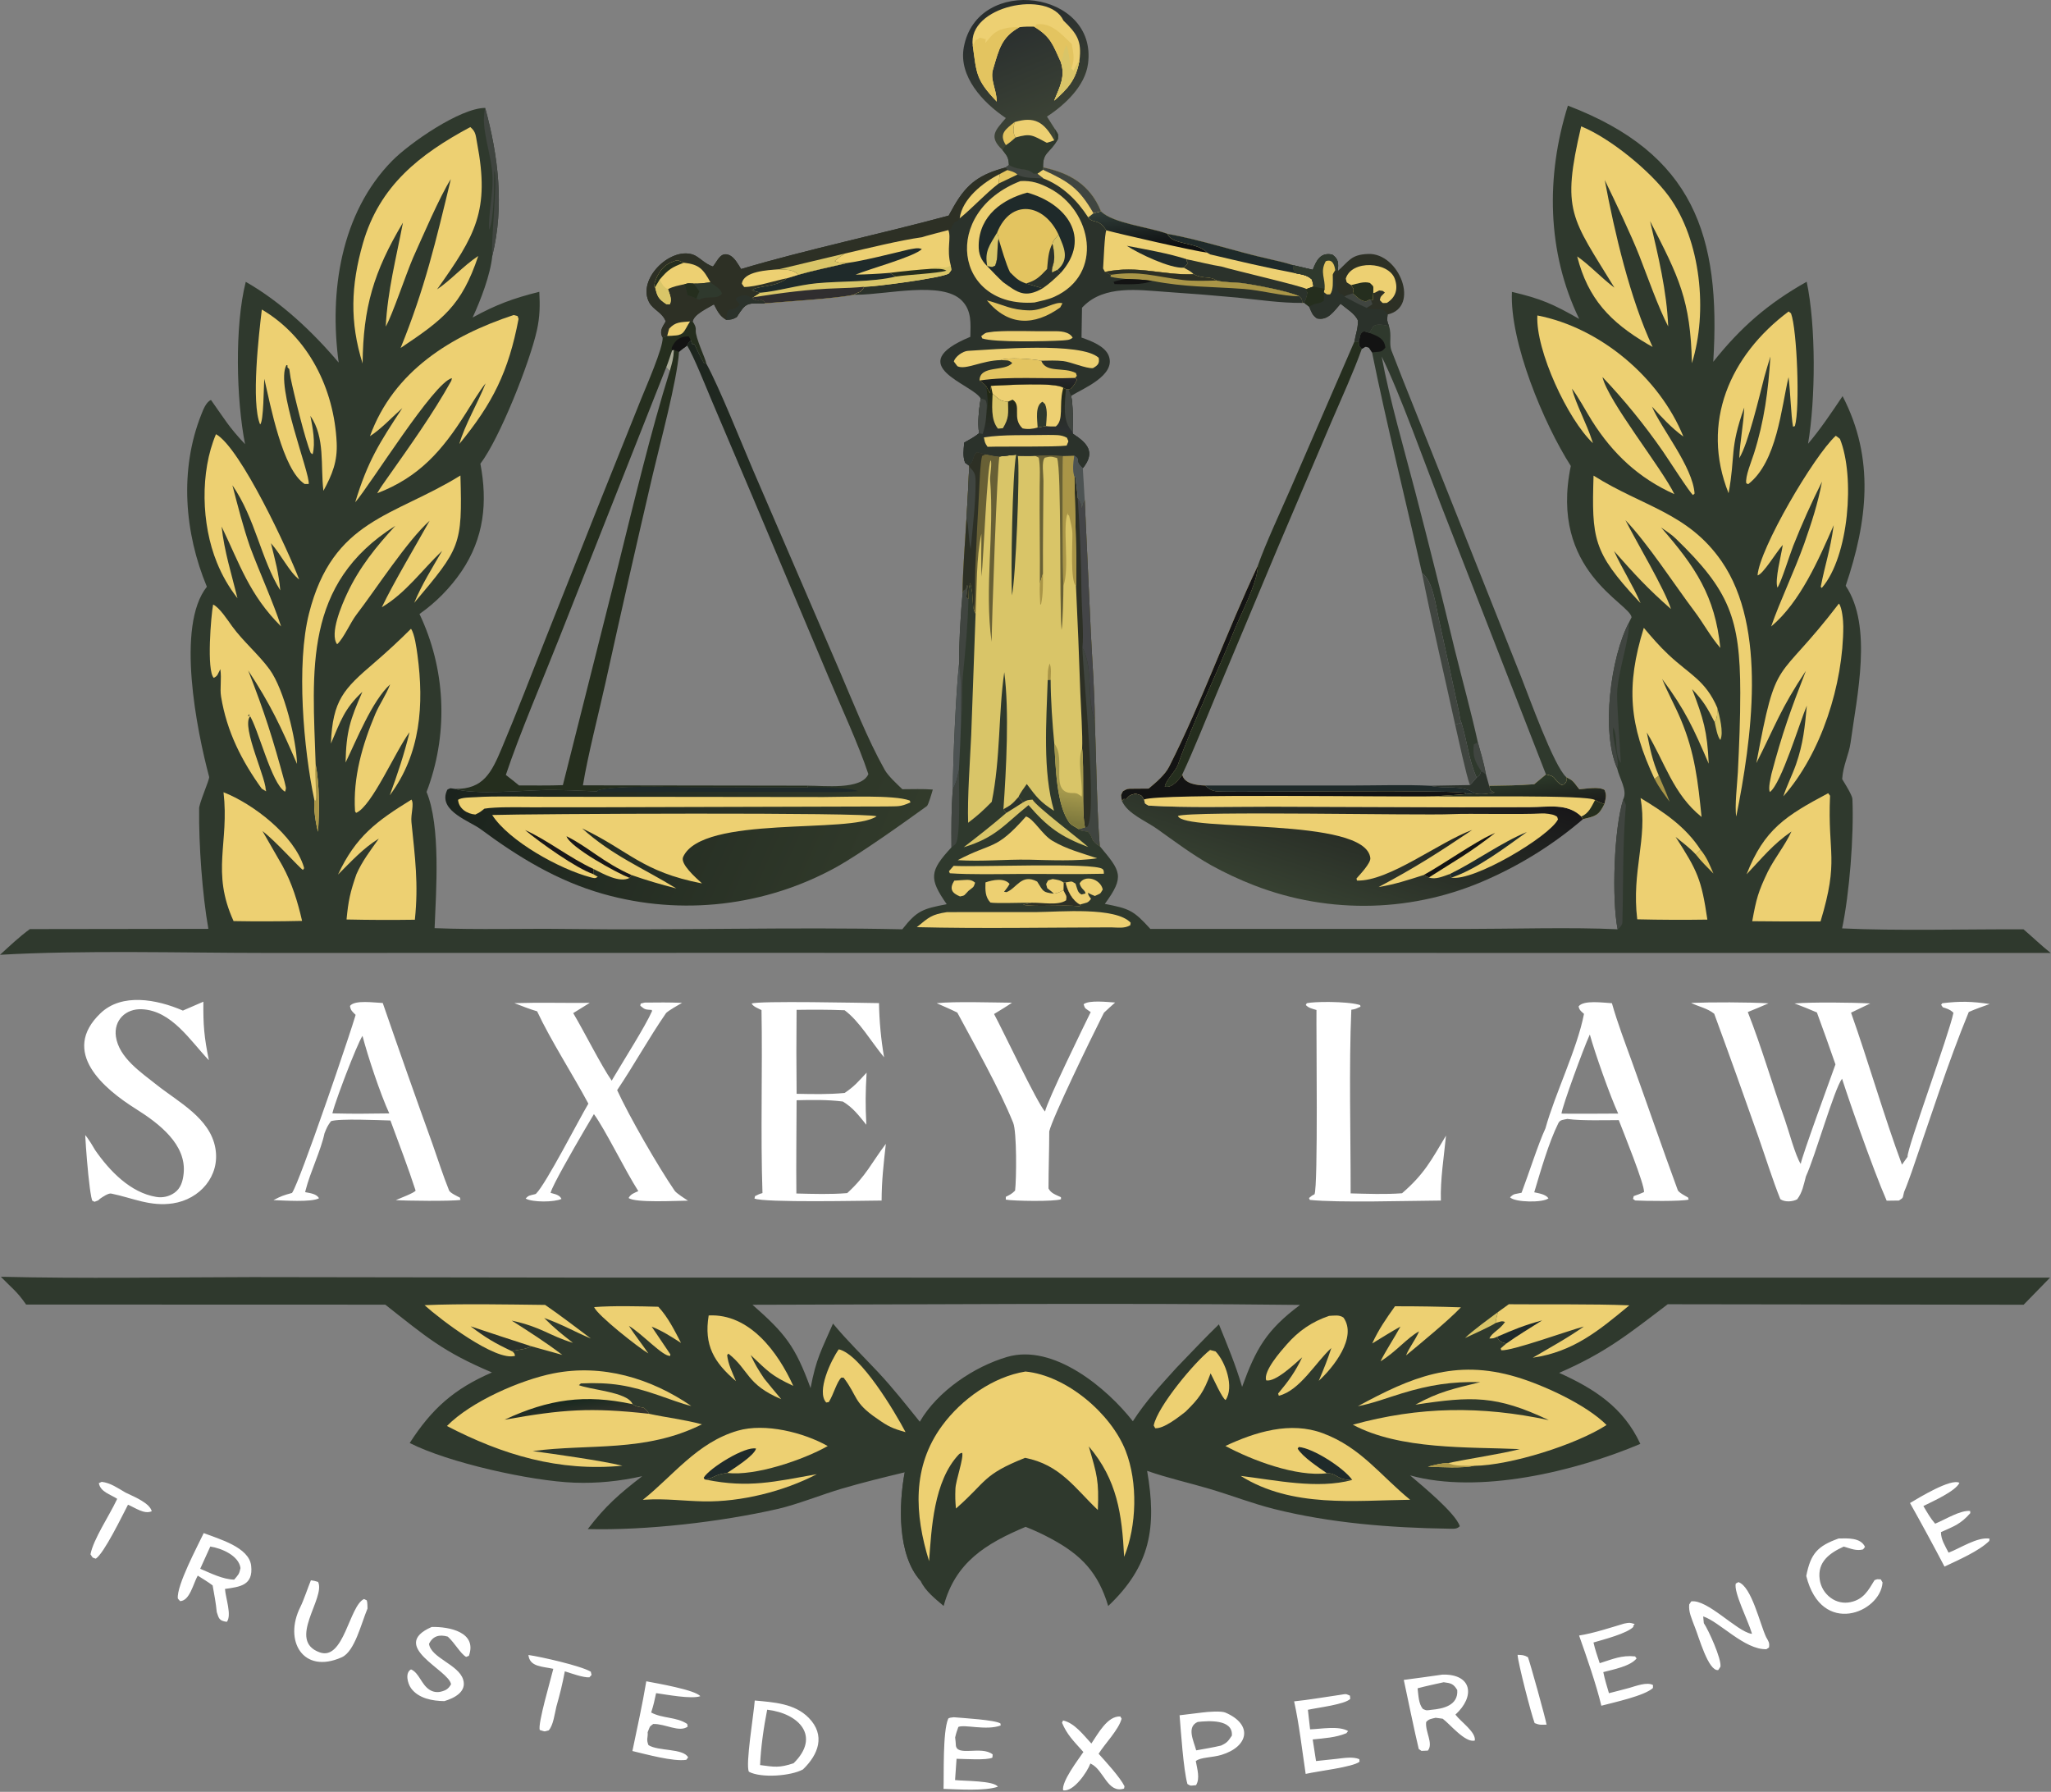 <svg width="1107" height="967" viewBox="0 0 1107 967" fill="none" xmlns="http://www.w3.org/2000/svg">
<rect x="0" y="0" width="1107" height="967" fill="#808080" stroke="none"/>
<path d="M846.257 57.005C914.027 82.867 928.947 127.121 924.707 195.248C939.547 176.572 954.267 163.794 975.137 152.043C980.197 175.908 979.947 215.462 975.877 239.474C982.597 231.56 988.737 222.391 994.507 213.782C1012.08 247.56 1007.9 281.5 996.187 316.131C1010.86 338.031 1002.23 375.586 998.847 400.64C997.967 407.194 994.767 412.873 994.287 420.467C995.637 422.687 999.727 429.133 999.817 431.191C1000.67 451.05 998.217 482.162 994.257 501.015C1022.87 502.429 1062.92 501.389 1092.16 501.511C1097.38 505.983 1101.22 509.804 1106.83 514.283L390.607 514.219L143.935 514.265C98.507 514.245 44.31 512.707 0 515.269C5.19 510.542 10.461 505.498 16.13 501.397L112.469 501.264C109.197 482.947 107.243 455.615 107.483 436.633C107.062 434.291 113.243 420.59 112.886 419.254C106.219 394.292 94.834 337.714 111.657 316.649C99.509 287.506 96.801 253.474 108.663 223.659C109.71 221.026 111.242 216.942 113.878 215.848C121.189 226.117 123.512 230.471 132.265 239.691C127.508 215.565 126.589 175.876 132.642 152.101C151.546 162.832 168.898 179.183 182.799 195.667C177.618 157.572 183.878 114.987 211.705 86.729C221.04 77.249 248.352 58.287 261.875 58.239C268.963 84.383 272.27 111.254 265.714 138.043C264.681 148.353 259.428 162.009 255.087 171.359C267.773 164.388 276.926 161.013 291.083 157.469C291.488 164.878 291.407 170.833 289.804 178.143C285.989 195.528 269.585 236.803 259.281 250.251C263.248 271.079 261.256 290.375 249.095 308.353C242.978 317.319 235.297 325.111 226.419 331.354C240.327 360.645 242.04 394.259 231.183 424.813C230.874 425.668 230.554 426.518 230.222 427.365C237.911 445.763 235.391 480.698 234.574 500.889C258.257 501.823 282.386 501.025 306.091 501.333C365.901 502.109 427.375 500.209 486.996 501.508C495.059 491.264 498.054 490.499 510.967 487.955C501.299 474.074 501.695 470.085 513.549 457.259C513.471 446.49 513.436 436.613 514.273 425.876C514.336 410.38 515.984 373.244 517.637 358.226C517.567 346.831 518.48 331.497 519.545 320.11C519.573 308.117 520.984 291.767 521.666 279.473C522.224 270.256 522.706 261.034 523.11 251.808L522.919 251.184C526.305 248.113 524.347 246.447 527.202 243.97L532.091 245.128C534.187 245.532 537.5 246.296 539.494 246.33L548.442 245.324L549.367 245.899C552.178 245.923 555.769 246.06 558.508 245.867C564.02 245.707 568.293 245.651 573.785 245.947L579.822 245.822C579.287 249.091 578.773 254.002 579.854 257.16H580.375C580.786 260.592 581.502 265.299 581.656 268.64C583.355 271.045 583.656 271.491 583.943 274.413C584.413 272.118 584.237 271.744 585.453 269.83L588.8 342.275C589.511 356.663 590.885 374.281 590.881 388.502C591.699 409.531 591.945 435.957 593.566 456.62C604.844 470.168 607.303 472.845 596.307 487.802C609.521 490.332 611.776 491.246 620.889 501.305L790.147 501.321C814.837 501.321 849.157 500.313 873.097 501.501C869.877 485.353 871.067 447.082 876.157 431.295C878.487 426.388 874.107 420.343 872.807 414.531C864.087 394.738 869.377 354.678 879.167 336.023L880.617 333.143C879.707 325.457 835.997 308.302 847.827 251.47C833.307 228.828 814.767 184.556 816.047 157.521C831.757 161.177 838.407 164.154 852.347 172.118C834.837 136.048 834.347 94.875 846.257 57.005Z" fill="#2F392D"/>
<path d="M522.919 251.184C526.305 248.113 524.347 246.447 527.202 243.97L532.091 245.128C534.187 245.532 537.5 246.296 539.494 246.33L548.442 245.324L549.367 245.899C552.178 245.923 555.769 246.06 558.508 245.867C564.02 245.707 568.293 245.651 573.785 245.947L579.822 245.822C579.287 249.091 578.773 254.002 579.854 257.16H580.375C580.786 260.592 581.502 265.299 581.656 268.64C583.355 271.045 583.656 271.491 583.943 274.413C584.413 272.118 584.237 271.744 585.453 269.83L588.8 342.275C589.511 356.663 590.885 374.281 590.881 388.502C591.699 409.531 591.945 435.957 593.566 456.62C588.07 453.433 590.531 452.044 587.122 448.656C584.87 448.567 584.225 448.615 582.198 447.432C581.273 446.916 578.104 445.113 577.577 444.457C569.956 434.964 569.78 412.325 569.043 401.301C568.004 390.534 567.113 377.55 567.065 366.808L565.494 366.877C564.783 389.001 562.658 416.48 568.904 437.563C561.389 432.71 559.564 430.305 554.188 423.105C552.826 425.053 550.495 428.092 549.684 430.201C546.457 433.834 545.843 434.417 541.585 436.749C543.086 415.593 544.811 383.591 542.039 362.765C538.816 385.146 540.08 409.122 535.281 432.72C530.421 437.62 527.999 439.861 522.537 444.016C522.079 430.351 523.554 410.999 524.198 396.719L526.561 331.218L525.719 329.567C524.49 323.97 525.612 321.514 523.683 314.65C522.669 316.854 522.807 320.562 522.71 323.118C521.981 323.008 522.463 323.148 521.539 322.169L522.332 316.079L521.824 315.931L521.327 318.248L520.344 318.387L519.545 320.11C519.573 308.117 520.984 291.767 521.666 279.473C522.224 270.256 522.706 261.034 523.11 251.808L522.919 251.184Z" fill="#D9C568"/>
<path d="M579.854 257.16H580.375C580.786 260.592 581.502 265.299 581.656 268.64C583.355 271.045 583.656 271.491 583.943 274.413C584.413 272.118 584.237 271.744 585.453 269.83L588.8 342.275C589.511 356.663 590.885 374.281 590.881 388.502C591.699 409.531 591.945 435.957 593.566 456.62C588.07 453.433 590.531 452.044 587.122 448.656C584.87 448.567 584.225 448.615 582.198 447.432L585.64 446.569C583.769 439.196 585.297 414.46 584.064 403.913C584.434 397.585 583.366 381.113 583.099 374.005C582.446 354.729 581.661 335.457 580.744 316.192C581.45 312.22 579.962 265.095 579.854 257.16Z" fill="#2D3025"/>
<path d="M581.656 268.64C583.355 271.045 583.656 271.491 583.943 274.413C584.413 272.118 584.237 271.744 585.453 269.83L588.8 342.275C589.511 356.663 590.885 374.281 590.881 388.502C586.384 378.386 590.298 360.48 584.228 349.576C585.049 342.38 583.801 327.67 583.71 320.13C583.5 302.852 582.935 285.89 581.656 268.64Z" fill="#444547"/>
<path d="M584.228 349.576C590.298 360.48 586.384 378.386 590.881 388.502C591.699 409.531 591.945 435.957 593.566 456.62C588.07 453.433 590.531 452.044 587.122 448.656C584.87 448.567 584.225 448.615 582.198 447.432L585.64 446.569L586.88 446.204C592.442 438.708 584.489 363.379 584.228 349.576Z" fill="#404540"/>
<path d="M522.919 251.184C526.305 248.113 524.347 246.447 527.202 243.97L532.091 245.128C534.187 245.532 537.5 246.296 539.494 246.33C538.228 249.073 535.261 337.939 535.191 346.346C531.252 317.349 536.719 287.902 534.402 258.804C534.248 256.873 535.593 249.176 534.666 248.449C532.787 252.218 530.79 301.721 529.766 311.184C529.424 302.987 529.728 296.086 529.692 288.023C526.91 300.764 527.255 317.493 526.561 331.218L525.719 329.567C524.49 323.97 525.612 321.514 523.683 314.65C522.669 316.854 522.807 320.562 522.71 323.118C521.981 323.008 522.463 323.148 521.539 322.169L522.332 316.079L521.824 315.931L521.327 318.248L520.344 318.387L519.545 320.11C519.573 308.117 520.984 291.767 521.666 279.473C522.224 270.256 522.706 261.034 523.11 251.808L522.919 251.184Z" fill="#686035"/>
<path d="M522.919 251.184C526.305 248.113 524.347 246.447 527.202 243.97L532.091 245.128L530.073 246.069C529.018 250.177 528.706 260.759 528.443 265.472C527.641 279.231 526.96 292.997 526.401 306.769C526.199 312.986 526.417 323.777 525.719 329.567C524.49 323.97 525.612 321.514 523.683 314.65C522.669 316.854 522.807 320.562 522.71 323.118C521.981 323.008 522.463 323.148 521.539 322.169L522.332 316.079L521.824 315.931L521.327 318.248L520.344 318.387L519.545 320.11C519.573 308.117 520.984 291.767 521.666 279.473C522.224 270.256 522.706 261.034 523.11 251.808L522.919 251.184Z" fill="#2D3025"/>
<path d="M523.11 251.808C526.072 254.884 526.581 255.867 526.576 260.109C526.561 271.98 524.997 284.484 523.913 296.308C522.563 290.298 523.072 285.454 521.666 279.473C522.224 270.256 522.706 261.034 523.11 251.808Z" fill="#404540"/>
<path d="M573.785 245.947L579.822 245.822C579.287 249.091 578.773 254.002 579.854 257.16C579.962 265.095 581.45 312.22 580.744 316.192C577.568 313.696 578.934 292.528 578.808 287.879C578.732 285.047 577.71 281.113 577.011 278.278L575.941 277.436L576.636 277.411L576.275 276.985C573.27 283.476 577.454 307.201 573.964 316.098C573.55 311.758 573.383 247.4 573.785 245.947Z" fill="#A99547"/>
<path d="M558.508 245.867C564.02 245.707 568.293 245.651 573.785 245.947C573.383 247.4 573.55 311.758 573.964 316.098C573.959 320.442 573.679 336.121 572.967 339.953C571.689 326.839 573.056 252.893 570.516 247.16C567.251 246.301 567.137 246.255 563.912 246.991C562.053 249.153 563.209 256 563.191 259.493C563.107 276.167 562.822 292.839 562.93 309.512L561.249 314.946C561.382 297.458 561.012 279.952 561.151 262.46C561.189 257.673 561.543 251.638 560.66 246.993L558.508 245.867Z" fill="#686035"/>
<path d="M569.043 401.301C575.852 409.616 565.964 428.241 579.03 427.969C581.419 427.92 581.983 428.545 583.825 429.91C584.576 422.47 581.244 410.53 584.064 403.913C585.297 414.46 583.769 439.196 585.64 446.569L582.198 447.432C581.273 446.916 578.104 445.113 577.577 444.457C569.956 434.964 569.78 412.325 569.043 401.301Z" fill="url(#paint0_linear_4_733)"/>
<path d="M548.442 245.324L549.367 245.899C550.6 254.651 548.165 312.301 546.181 321.312C545.542 308.017 546.417 256.261 548.442 245.324Z" fill="#2F392D"/>
<path d="M562.93 309.512C562.893 315.159 563.073 320.528 561.91 326.07L561.456 326.304C561.266 322.339 561.041 318.93 561.249 314.946L562.93 309.512Z" fill="#A99547"/>
<path d="M565.494 366.877C565.564 363.353 565.391 361.465 566.528 358.061C567.577 360.452 567.145 364.069 567.065 366.808L565.494 366.877Z" fill="#A99547"/>
<path d="M549.684 430.201L552.234 432.98C554.442 431.632 554.757 431.79 557.289 431.525C559.583 435.483 581.767 452.073 587.343 457.106C572.572 451.58 565.369 446.363 555.124 434.485C541.74 445.326 537.314 452.021 520.155 457.219C528.169 451.024 535.441 445.361 543.092 438.734L541.585 436.749C545.843 434.417 546.457 433.834 549.684 430.201Z" fill="#D9C568"/>
<path d="M549.684 430.201L552.234 432.98C549.236 434.876 546.121 436.922 543.092 438.734L541.585 436.749C545.843 434.417 546.457 433.834 549.684 430.201Z" fill="#2B322B"/>
<path d="M873.097 501.501C869.877 485.353 871.067 447.082 876.157 431.295C876.687 432.179 877.607 434.007 877.527 434.992C875.737 455.963 876.207 476.873 875.667 497.82C875.637 499.139 874.177 500.862 873.097 501.501Z" fill="#404540"/>
<path d="M879.167 336.023C879.707 344.795 873.187 362.453 872.807 374.167C872.627 379.764 874.927 411.353 874.827 411.754C871.117 406.965 873.407 397.266 870.657 392.585C870.027 399.805 874.617 411.268 872.807 414.531C864.087 394.738 869.377 354.678 879.167 336.023Z" fill="#404540"/>
<path d="M261.875 58.239C268.963 84.383 272.27 111.254 265.714 138.043C264.71 131.967 268.867 94.615 266.75 92.232C266.792 99.134 266.71 118.247 264.022 124.045C263.536 115.406 265.924 106.421 265.865 96.787C265.783 83.505 259.042 69.689 261.875 58.239Z" fill="#404540"/>
<path d="M519.545 320.11L520.344 318.387L521.327 318.248L521.824 315.931L522.332 316.079L521.539 322.169C522.463 323.148 521.981 323.008 522.71 323.118C522.36 337.338 521.152 350.182 519.739 364.296C518.991 371.771 519.737 380.648 518.754 388.297C518.272 377.797 519.285 369.064 517.637 358.226C517.567 346.831 518.48 331.497 519.545 320.11Z" fill="#404540"/>
<path d="M517.637 358.226C519.285 369.064 518.272 377.797 518.754 388.297C518.491 397.439 518.086 406.576 517.54 415.704C516.605 419.818 516.319 422.147 514.273 425.876C514.336 410.38 515.984 373.244 517.637 358.226Z" fill="#4D5353"/>
<path d="M514.273 425.876C516.319 422.147 516.605 419.818 517.54 415.704C517.447 421.398 518.647 452.34 515.747 455.475C515.125 456.147 514.275 456.722 513.549 457.259C513.471 446.49 513.436 436.613 514.273 425.876Z" fill="#404540"/>
<path d="M853.417 68.185C869.107 74.543 890.817 92.333 900.767 105.97C918.097 129.728 921.837 168.441 913.177 196.026C912.487 161.858 906.047 149.309 890.617 119.361C894.967 137.93 899.627 157.056 900.387 176.171C895.027 165.89 889.227 149.294 884.807 138.011C880.307 126.532 871.617 108.422 866.147 97.16C871.357 125.131 879.877 161.534 891.977 187.223C891.047 186.721 890.127 186.201 889.207 185.663C869.117 173.833 857.077 161.249 851.267 138.384C857.827 142.879 864.337 150.021 871.367 155.249C848.107 117.185 842.617 114.319 853.417 68.185Z" fill="#EDD072"/>
<path d="M253.845 68.57C256.933 71.194 256.72 73.107 257.495 77.168C264.484 113.795 256.64 126.91 235.898 156.174C243.554 151.018 249.877 143.63 258.132 138.141C249.106 165.13 238.906 172.574 216.224 187.798C229.214 155.845 235.252 130.274 243.335 96.664C237.386 105.939 227.852 128.247 222.941 139.108C218.914 148.502 211.839 169.859 208.208 176.239C209.118 157.242 213.921 138.847 217.49 120.135C201.665 146.675 196.013 165.897 195.709 196.162C188.699 173.875 189.37 153.98 195.9 131.259C204.817 100.231 226.436 83.282 253.845 68.57Z" fill="#EDD072"/>
<path d="M169.718 432.034C163.758 403.944 159.856 358.4 166.795 331.02C179.688 280.141 212.499 278.924 248.513 256.605C249.613 294.398 248.41 295.819 223.57 325.329C227.789 315.19 233.172 306.748 238.632 297.264C227.621 307.763 219.023 320.053 206.094 327.697C212.392 314.496 224.455 294.327 231.888 281.019C219.705 291.928 202.866 318.049 192.358 331.73C189.138 335.922 185.527 344.414 181.964 347.688C177.698 342.026 184.634 326.118 187.337 320.328C193.911 306.244 202.993 295.023 213.395 283.754C163.497 315.178 168.712 361.703 170.367 412.456C172.564 423.959 172.367 437.204 171.672 448.852C170.449 444.753 169.158 436.207 169.718 432.034Z" fill="#EDD072"/>
<path d="M170.367 412.456C172.564 423.959 172.367 437.204 171.672 448.852C170.449 444.753 169.158 436.207 169.718 432.034L170.419 431.949C171.137 428.79 169.679 419.14 170.367 412.456Z" fill="#A99547"/>
<path d="M860.097 256.676C886.757 273.48 911.067 276.692 929.167 302.858C954.127 338.952 945.307 399.445 937.127 440.663C936.167 435.374 937.687 422.695 937.987 416.725C938.707 402.251 939.307 388.123 939.287 373.744C939.237 333.519 933.347 318.646 904.527 290.7C902.177 288.396 899.277 286.559 896.557 284.663C915.057 305.906 925.657 321.56 928.527 349.664C923.317 343.71 919.247 336.109 914.587 329.937C904.077 315.979 888.987 292.757 877.317 280.743C883.377 292.707 898.447 317.821 901.887 328.666C889.067 317.431 882.287 309.931 871.167 297.37C875.497 306.961 881.107 315.329 885.477 325.479C884.987 324.982 884.507 324.479 884.037 323.971C859.817 297.919 859.067 290.697 860.097 256.676Z" fill="#EDD072"/>
<path d="M277.226 170.007L279.369 170.58L279.888 172.103C274.489 200.558 265.945 217.671 247.935 239.57C250.762 229.491 257.881 217.53 262.114 206.88C259.221 210.266 253.943 219.015 251.336 223.134C238.61 243.247 226.257 257.471 203.584 266.193C205.241 263.284 207.201 260.591 209.126 257.857C221.145 240.776 233.414 223.748 243.589 205.478L243.93 204.077C234.211 206.177 199.954 261.6 191.713 271.079C198.453 248.933 204.717 239.099 217.152 220.228C211.81 224.94 205.549 231.69 199.682 235.383C212.453 200.272 243.383 181.197 277.226 170.007Z" fill="#EDD072"/>
<path d="M829.767 170.24C863.617 176.781 895.627 203.703 908.587 235.613C901.987 230.784 897.077 225.362 891.607 219.392C896.647 231.344 913.627 251.84 914.627 266.346L913.797 267.151C912.227 266.212 899.827 246.845 897.457 243.477C887.647 229.329 876.767 215.955 864.907 203.47C867.997 216.659 896.627 252.119 903.717 266.67C884.447 258.029 870.487 244.897 859.247 227.119C856.567 222.886 851.217 213.044 848.397 209.724C850.757 218.486 856.307 228.451 859.377 237.95L859.757 239.148C846.197 226.428 828.767 189.036 829.767 170.24Z" fill="#EDD072"/>
<path d="M221.83 339.326C223.802 342.085 224.847 349.97 225.315 353.434C228.929 380.223 227.072 406.9 210.368 429.204C214.624 417.554 218.121 407.17 221.047 395.148C213.489 405.184 200.692 435.258 192.193 438.674L191.628 437.827C190.44 419.571 195.597 401.877 202.594 385.243C205.046 379.642 208.3 375.204 210.571 369.334C200.822 378.225 192.435 399.401 186.519 411.509C186.865 394.664 189.006 388.344 195.592 373.345C185.833 382.454 183.819 389.183 178.605 401.276C179.546 377.751 185.519 371.822 201.926 357.752C208.789 351.861 215.428 345.714 221.83 339.326Z" fill="#EDD072"/>
<path d="M887.227 338.814C891.467 343.86 895.707 348.765 900.507 353.276C912.147 364.205 920.437 367.021 926.937 382.061C926.817 384.933 927.057 387.373 925.467 389.692C921.417 381.809 919.407 378.291 913.307 371.9C919.427 387.95 921.457 394.514 922.267 412.142C914.237 393.495 909.607 383.148 897.147 366.451C900.147 373.894 903.977 380.634 907.177 388.22C914.817 406.35 916.447 421.75 918.397 440.875C903.027 428.556 898.587 411.289 888.847 395.318C890.547 404.009 891.797 410.352 895.337 418.619L893.047 420.357C879.407 391.507 877.397 370.404 887.227 338.814Z" fill="#EDD072"/>
<path d="M141.323 167.041C166.665 181.983 180.332 209.961 181.716 238.843C182.206 249.076 179.321 256.095 174.561 264.874C172.913 251.274 175.613 236.123 167.511 224.41C168.741 230.386 170.372 239.2 168.742 245.13L167.73 244.465C164.783 237.737 158.387 211.61 156.864 204.001L156.138 199.19L155.149 198.23L155.181 197.157L154.588 197.005C148.359 208.319 167.526 255.752 166.613 261.182L164.46 261.208C152.445 253.529 145.902 218.293 142.663 204.442C142.29 208.255 142.363 227.658 140.383 229.036C135.443 217.218 139.741 180.212 141.323 167.041Z" fill="#EDD072"/>
<path d="M965.397 168.084L966.687 169.147C969.937 177.804 971.597 220.456 968.767 229.938L967.767 230.269C966.667 224.311 966.327 211.084 965.347 203.523C961.457 219.812 959.147 249.303 943.547 261.291L942.547 260.821C941.767 257.455 945.517 248.469 946.667 244.802C952.247 227.163 954.417 210.837 955.547 192.397C954.407 196.077 953.317 199.771 952.277 203.48C949.627 213.76 943.587 239.434 938.747 247.245C939.087 238.203 941.027 229.567 941.437 219.932C933.377 242.369 936.737 245.883 932.977 266.173C917.737 228.074 933.737 191.714 965.397 168.084Z" fill="#EDD072"/>
<path d="M986.717 428.072L987.747 429.427C986.357 461.225 992.767 463.607 982.607 497.268C970.317 497.328 958.027 497.284 945.747 497.137C947.947 485.03 948.927 481.295 954.227 470.264C958.117 462.655 963.267 456.506 966.917 448.73C956.797 455.704 951.107 463.005 942.697 471.828C952.197 447.475 963.977 440.171 986.717 428.072Z" fill="#EDD072"/>
<path d="M120.643 427.546C136.624 433.807 158.809 450.785 164.015 467.946C164.266 468.774 164.071 468.624 163.498 469.46C161.484 468.246 148.815 453.896 141.676 448.51C145.217 454.736 148.79 460.943 152.395 467.131C157.635 476.69 160.617 486.431 163.049 496.975C150.724 497.259 138.394 497.294 126.068 497.08C113.867 470.317 123.818 455.02 120.643 427.546Z" fill="#EDD072"/>
<path d="M115.026 326.232C118.53 327.891 122.842 334.617 125.303 338.005C131.213 346.14 139.738 353.32 145.518 361.278C153.45 372.198 160.003 399.427 160.313 412.269C151.423 391.811 146.151 380.395 133.954 361.818C142.846 384.55 147.233 398.52 153.602 421.957C154.19 424.868 154.72 424.969 153.834 427.26C146.417 422.899 139.441 392.896 134.37 385.467L133.737 386.547L134.841 386.13L135.071 386.506C129.735 391.978 144.959 422.422 143.329 427.387L143.675 426.023L143.587 427.044L141.244 425.595L141.571 426.036C130.467 410.672 122.452 394.955 119.328 375.989C118.573 371.404 119.703 366.685 118.922 361.121C117.422 363.893 117.636 364.696 115.377 365.823C111.432 361.909 113.896 332.051 115.026 326.232Z" fill="#EDD072"/>
<path d="M990.837 235.165C991.347 235.435 992.577 236.46 993.087 236.862C1001.29 257.108 997.947 300.427 983.277 317.294L982.717 316.681C985.287 303.612 987.687 297.774 989.727 283.426C981.627 301.879 971.697 324.907 955.957 338.086C960.737 324.315 968.407 308.478 973.827 293.351C977.877 281.68 981.067 272.134 983.397 259.938C977.707 271.279 972.507 282.867 967.837 294.667C965.927 299.523 961.467 313.993 959.367 317.13C957.797 312.925 961.397 299.77 962.227 294.066C958.767 297.89 951.627 309.924 948.627 310.523C949.537 296.346 978.907 246.089 990.837 235.165Z" fill="#EDD072"/>
<path d="M116.569 234.313C129.838 241.612 155.848 297.777 161.462 312.716C156.194 308.755 151.796 299.383 146.242 293.151C148.562 302.594 150.363 308.837 151.274 318.595C140.774 301.594 137.846 279.863 125.441 261.886C128.399 273.177 131.124 283.993 134.932 295.048C140.066 308.83 147.412 324.882 151.716 338.082C134.603 321.037 129.454 304.562 119.613 284.176C121.058 297.655 124.96 309.717 128.175 322.846C123.586 316.974 119.846 310.485 117.066 303.571C108.646 282.943 107.909 254.751 116.569 234.313Z" fill="#EDD072"/>
<path d="M992.527 325.722C994.277 327.848 994.887 335.241 994.887 338.011C994.887 369.301 983.047 406.555 962.547 429.754C964.157 424.59 967.467 417.981 969.397 412.448C973.327 401.112 974.107 392.497 975.217 380.804C971.417 389.578 961.507 422.897 955.247 427.455C954.287 425.222 955.637 420.291 956.137 417.603C961.977 395.592 966.457 383.216 974.687 362.043C960.987 382.552 958.267 391.509 947.967 411.804C959.167 351.752 958.277 370.523 992.527 325.722Z" fill="#EDD072"/>
<path d="M222.094 431.515C223.648 433.999 221.63 439.289 222.068 443.635C223.989 462.726 225.959 476.95 223.916 496.345C211.625 496.525 199.332 496.48 187.043 496.211C187.998 486.057 189.023 481.422 192.378 471.78C195.454 464.746 200.06 458.803 204.494 452.549C196.073 457.67 189.438 465.028 182.437 471.984C192.031 451.344 203.285 443.098 222.094 431.515Z" fill="#EDD072"/>
<path d="M885.477 430.671C898.137 438.339 909.737 446.052 917.857 458.592L915.287 461.114C912.207 457.753 907.957 454.542 904.377 451.639C916.177 469.955 918.347 474.506 921.527 496.279C908.907 496.47 896.287 496.416 883.677 496.119C880.517 469.916 889.347 452.99 885.477 430.671Z" fill="#EDD072"/>
<path d="M511.129 492.235L559.772 492.205C571.813 492.125 602.2 489.277 610.262 497.953L610.055 499.312C607.016 501.147 603.472 500.558 599.733 500.467C565.418 500.538 528.967 501.194 494.836 500.356C501.459 494.961 502.683 493.536 511.129 492.235Z" fill="#EDD072"/>
<path d="M553.78 440.601C558.12 442.033 562.427 450.463 568.126 453.806C575.805 458.31 583.739 460.34 592.147 463.173C581.633 464.884 565.905 464.174 555.079 463.926C542.048 463.751 530.318 465.004 516.919 464.203C535.979 454.116 537.153 459.39 553.78 440.601Z" fill="#EDD072"/>
<path d="M556.592 487.177C552.363 487.092 537.253 487.643 534.552 487.07C531.658 483.934 531.784 480.384 531.893 476.218C535.62 474.858 542.134 473.586 544.9 477.034C543.999 478.701 543.076 479.785 541.923 481.262L543.242 481.458C548.781 479.388 551.292 471.244 559.796 475.74C563.294 481.239 562.677 481.467 568.796 482.273C570.875 482.096 571.98 481.329 573.96 480.435L574.048 476.282L575.194 476.205C576.057 480.604 578.815 486.043 582.95 488.131L583.321 488.54L582.638 489.07C573.301 488.128 559.741 489.58 552.166 488.299L556.592 487.177Z" fill="#EDD072"/>
<path d="M574.048 476.282L575.194 476.205C576.057 480.604 578.815 486.043 582.95 488.131L583.321 488.54L582.638 489.07C573.301 488.128 559.741 489.58 552.166 488.299L556.592 487.177C562.628 487.006 571.222 488.853 575.444 485.834C575.872 483.116 575.428 483.486 573.96 480.435L574.048 476.282Z" fill="#2D3025"/>
<path d="M514.705 467.263C526.694 468.034 590.184 465.333 595.03 468.941C595.949 469.625 595.712 470.486 595.818 471.527C580.981 471.906 565.207 471.561 550.304 471.64C538.79 471.702 523.973 472.059 512.662 471.271L512.183 470.168L514.705 467.263Z" fill="#EDD072"/>
<path d="M575.194 476.205C578.916 475.696 577.892 475.264 580.488 476.857C581.569 479.878 581.496 481.588 583.753 482.724L585.893 482.182C585.734 480.279 583.584 480.056 582.692 476.75C585.402 471.86 593.94 474.205 595.204 480.046C593.511 482.843 594.264 481.917 590.942 483.522C589.319 482.909 588.716 482.617 587.185 481.793C587.514 483.58 587.731 483.389 588.87 485.075C586.912 487.598 586.723 486.957 582.95 488.131C578.815 486.043 576.057 480.604 575.194 476.205Z" fill="#EDD072"/>
<path d="M515.06 475.256C516.443 475.143 517.826 475.047 519.211 474.967C522.479 474.793 524.203 474.482 526.304 476.368C525.358 479.266 525.477 478.469 522.709 480.762C520.224 483.286 521.046 483.226 518.165 483.778C513.622 481.914 512.325 479.619 515.06 475.256Z" fill="#EDD072"/>
<path d="M568.796 482.273C567.933 481.302 566.332 480.188 565.252 479.353C564.516 476.383 564.328 477.741 565.699 475.126L568.125 474.38C570.521 474.796 572.118 474.821 574.048 476.282L573.96 480.435C571.98 481.329 570.875 482.096 568.796 482.273Z" fill="#EDD072"/>
<path d="M926.937 382.061C928.017 386.31 930.457 395.204 928.537 399.357C926.857 397.368 926.107 392.472 925.467 389.692C927.057 387.373 926.817 384.933 926.937 382.061Z" fill="#D9C568"/>
<path d="M917.857 458.592C921.137 462.49 922.817 466.744 924.797 471.414C921.567 468.108 918.107 464.764 915.287 461.114L917.857 458.592Z" fill="#E3C460"/>
<path d="M895.337 418.619C897.277 423.14 899.517 428.066 901.137 432.653C898.037 428.386 895.457 425.075 893.047 420.357L895.337 418.619Z" fill="#A99547"/>
<path d="M488.3 794.552C492.81 802.142 488.122 812.222 489.274 821.292C490.66 832.202 494.694 842.662 496.893 853.152C484.195 839.132 485.106 811.762 488.3 794.552Z" fill="#404540"/>
<path d="M0.454 689.017C44.807 690.108 91.619 689.291 136.143 689.212L319.721 689.476L1106.46 689.512L1092.23 704.114L900.137 703.85C878.927 719.965 866.627 729.988 841.547 740.882C860.607 749.502 876.227 759.532 885.347 779.212C850.247 794.062 798.317 806.562 761.077 796.212C767.497 801.732 785.477 816.392 787.917 823.622C786.367 825.252 784.697 825.021 781.867 824.981C750.687 824.521 717.997 821.962 687.697 814.352C675.599 811.302 664.615 806.972 652.905 803.502C641.399 800.092 630.52 797.742 619.141 793.762C624.434 824.132 621.001 845.082 598.14 866.702C592.73 848.822 583.922 839.271 567.188 830.312C562.777 827.922 558.223 825.811 553.552 823.981C532.014 833.051 515.657 843.122 509.323 866.672C504.837 862.872 499.356 858.581 496.893 853.151C484.195 839.131 485.106 811.762 488.3 794.552C476.806 797.322 465.908 799.982 454.573 803.302C443.777 806.462 430.399 811.892 419.655 814.342C388.835 821.362 348.74 825.991 317.243 825.191C326.791 812.672 334.294 806.171 346.629 796.651C334.562 799.341 322.42 800.602 309.983 800.142C286.49 799.282 241.882 789.331 221.132 778.731C233.057 760.252 245.014 749.532 265.525 740.662C238.931 729.405 230.108 721.484 207.944 704.072L14.088 704.016C9.207 696.881 6.127 694.919 0.454 689.017ZM701.677 704.218C603.629 703.087 504.268 703.988 406.135 704.133C423.764 719.65 429.183 726.36 437.488 749.102C440.564 733.082 443.104 729.216 449.601 714.283C457.228 723.531 465.764 731.765 473.963 740.531C482.097 749.221 488.98 758.032 496.441 767.252C505.968 750.792 525.756 737.501 543.62 732.275C568.683 724.951 597.464 749.141 611.444 766.991C618.61 755.892 626.153 747.922 634.916 738.202C642.442 730.4 650.138 722.217 657.89 714.694C662.639 726.397 666.823 736.292 670.41 748.432C677.94 727.714 683.587 717.763 701.677 704.218Z" fill="#2F392D"/>
<path d="M553.488 740.162C575.524 742.292 599.688 762.762 607.591 783.032C614.183 799.942 613.581 823.482 606.743 840.142C605.55 817.142 603.033 798.612 587.656 780.562C592.117 795.992 593.19 799.032 592.546 814.882C580.224 803.212 572.234 790.412 553.274 786.742C530.39 795.872 532.637 799.382 516.695 813.442L515.954 814.082C515.57 809.742 515.518 807.742 515.679 803.422C515.847 798.892 520.254 786.862 519.305 784.002C518.687 784.202 518.041 784.352 517.592 784.822C503.849 799.292 502.764 825.122 501.462 842.502C493.623 817.172 492.131 791.592 508.548 769.302C518.994 755.122 535.936 742.982 553.488 740.162Z" fill="#EDD072"/>
<path d="M241.223 769.562C254.035 756.472 280.805 744.712 298.712 741.162C325.045 735.932 351.228 743.752 373.111 758.752C368.27 757.652 360.532 754.712 355.656 753.042C339.935 747.632 329.848 745.852 313.515 746.582L312.38 747.602L311.584 747.052L313.561 746.602L311.625 747.202C318.154 750.162 338.834 751.022 341.416 757.782C343.381 759.222 344.942 759.242 347.347 759.652C349.086 761.122 349.145 761.062 350.329 762.972C360.316 765.132 368.536 765.922 378.871 768.652C348.213 783.982 317.993 779.012 287.527 783.092C299.339 784.702 324.728 788.252 335.942 790.992C301.707 794.272 271.395 785.212 241.223 769.562Z" fill="#EDD072"/>
<path d="M272.305 766.172C296.156 755.072 315.626 752.252 341.416 757.782C343.381 759.222 344.942 759.242 347.347 759.652C349.086 761.122 349.145 761.062 350.329 762.972C318.539 759.462 303.691 760.592 272.305 766.172Z" fill="url(#paint1_linear_4_733)"/>
<path d="M732.907 758.872C761.607 743.262 785.267 733.205 818.447 743.102C833.147 747.482 856.257 758.072 867.117 769.022C850.787 779.632 815.147 790.832 795.737 791.042C789.417 792.452 777.537 791.762 770.687 791.502C774.927 790.442 777.337 789.712 781.777 789.532C793.217 787.112 810.007 784.702 820.257 782.032C792.767 780.802 755.627 782.522 730.177 768.862C766.027 758.972 799.657 758.612 835.957 766.392C807.507 752.912 794.557 753.432 763.937 758.062C776.787 750.952 784.617 749.442 798.977 745.882C783.517 745.502 771.687 747.382 756.757 751.902C748.977 754.262 740.827 757.412 732.907 758.872Z" fill="#EDD072"/>
<path d="M770.687 791.502C774.927 790.442 777.337 789.712 781.777 789.532C784.777 791.422 791.617 790.892 795.737 791.042C789.417 792.452 777.537 791.762 770.687 791.502Z" fill="#A99547"/>
<path d="M661.401 780.332C677.692 772.722 696.447 766.932 713.997 773.472C734.487 781.102 745.067 796.282 761.117 809.372C731.397 809.682 697.367 813.902 669.64 796.492C688.417 798.752 711.047 803.792 729.847 798.672C721.177 798.712 721.857 794.942 716.167 795.052C699.767 797.112 675.791 788.092 661.401 780.332Z" fill="#EDD072"/>
<path d="M716.167 795.052C711.577 791.812 703.117 786.332 700.407 781.782L700.987 780.892C708.777 781.502 725.447 792.282 729.847 798.672C721.177 798.712 721.857 794.942 716.167 795.052Z" fill="#1F2A2A"/>
<path d="M346.955 809.412C363.325 796.432 376.174 778.512 398.14 772.102C412.901 767.792 433.824 773.062 446.748 780.382C433.626 787.822 407.644 796.702 392.478 794.892C386.053 795.822 386.519 796.802 381.16 798.542C404.077 803.152 418.11 799.612 440.872 795.562C423.019 804.872 399.946 810.602 379.869 810.242C369.211 810.052 359.111 808.622 348.39 809.312L346.955 809.412Z" fill="#EDD072"/>
<path d="M381.16 798.542L380.274 798.352L379.811 797.452C382.924 792.222 402.326 780.262 408.087 781.752C406.851 785.772 396.383 792.212 392.478 794.892C386.053 795.822 386.519 796.802 381.16 798.542Z" fill="#1F2A2A"/>
<path d="M229.145 704.354C248.913 703.484 274.165 703.981 294.22 704.213C302.334 709.731 310.957 716.419 318.893 722.34C309.76 718.512 303.593 714.785 293.69 711.245C299.333 716.903 303.034 719.839 309.25 724.69C296.055 720.662 292.553 716.229 276.188 712.676C285.891 718.871 294.372 724.242 303.509 731.19L286.714 726.517C283.56 728.365 279.858 728.232 276.304 729.189C277.767 730.396 277.386 729.844 278.027 731.664C267.655 734.992 237.379 711.846 229.145 704.354Z" fill="#EDD072"/>
<path d="M253.988 715.757C264.875 719.409 275.784 722.996 286.714 726.517C283.56 728.365 279.858 728.232 276.304 729.189C266.88 724.748 262.295 722.022 253.988 715.757Z" fill="#2B322B"/>
<path d="M814.357 703.852C835.317 704.043 858.727 703.633 879.417 704.437C862.827 718.183 849.117 729.548 827.307 732.698C836.687 727.188 845.977 722.144 854.877 715.873C846.227 718.141 815.997 729.202 810.267 728.681L810.017 727.653C810.987 726.811 812.027 725.849 813.027 725.063C810.217 724.205 809.077 724.062 808.077 721.393C806.017 722.316 806.157 722.272 803.897 722.347C805.177 719.17 809.437 717.664 812.317 713.427C810.447 712.617 809.747 713.313 807.227 713.957C807.337 712.391 808.057 709.749 808.437 708.122L814.357 703.852Z" fill="#EDD072"/>
<path d="M808.077 721.393C817.467 717.353 822.417 715.28 832.347 712.56C826.147 716.487 818.917 720.835 813.027 725.063C810.217 724.205 809.077 724.062 808.077 721.393Z" fill="#1F2A2A"/>
<path d="M717.357 710.127C720.237 709.989 722.887 709.446 725.137 711.061C732.687 721.697 719.617 738.042 711.797 745.162C714.467 738.842 716.457 733.962 718.567 727.471C710.117 735.17 701.707 750.352 690.237 753.242L689.837 752.062C695.517 745.262 699.017 740.442 702.847 732.484C698.847 735.992 688.427 746.042 683.387 744.922C681.818 739.882 691.217 729.306 694.457 725.595C700.897 718.225 708.127 713.27 717.357 710.127Z" fill="#EDD072"/>
<path d="M382.501 709.896C404.631 708.764 419.996 729.861 428.15 747.892C416.219 742.342 414.803 740.302 405.15 731.238C407.695 736.652 409.128 738.942 412.457 743.962C415.485 747.702 418.553 751.412 421.661 755.092C402.743 747.102 404.373 739.332 393.148 730.505L392.47 731.296C393.008 736.242 395.275 740.742 397.226 745.352C385.365 735.229 379.854 725.964 382.501 709.896Z" fill="#EDD072"/>
<path d="M452.718 728.175C464.564 730.874 482.946 761.852 488.763 772.872C481.434 770.812 479.354 769.762 473.412 765.602C460.413 756.732 463.077 753.622 455.334 743.482L454.055 743.462C451.486 746.082 450.061 752.192 447.335 756.642L445.941 756.882C440.482 750.962 448.599 733.917 452.718 728.175Z" fill="#EDD072"/>
<path d="M653.125 728.541L656.096 729.324C661.482 734.956 666.231 748.542 661.519 755.532C659.846 755.012 654.867 743.892 653.41 741.152C649.679 751.202 647.273 754.612 639.834 761.882C636.06 764.802 628.215 771.072 623.524 770.762L622.7 769.312C624.717 759.042 644.976 734.845 653.125 728.541Z" fill="#EDD072"/>
<path d="M752.927 704.944C764.797 704.922 776.657 705.113 788.517 705.518C781.567 712.815 767.097 724.667 758.897 731.464C760.497 727.323 763.837 723.317 765.937 718.486C759.807 721.687 753.237 729.775 745.127 734.633C747.777 729.2 752.657 721.86 755.877 715.893C750.957 718.622 745.487 722.074 740.637 725.014C744.067 717.516 748.147 711.599 752.927 704.944Z" fill="#EDD072"/>
<path d="M320.699 705.395C330.681 704.585 345.214 704.947 355.315 705.203C360.599 710.915 364.005 717.863 367.572 724.718C362.043 721.24 357.835 718.391 351.724 715.919L361.814 730.884L361.738 731.678C358.041 732.395 346.493 719.65 339.44 715.531C342.239 719.928 346.785 725.765 349.952 730.392C344.966 727.548 322.13 709.597 320.699 705.395Z" fill="#EDD072"/>
<path d="M808.437 708.122C808.057 709.749 807.337 712.391 807.227 713.957C805.547 715.352 793.427 720.846 790.747 722.08C794.247 718.505 803.987 711.465 808.437 708.122Z" fill="#D9C568"/>
<path d="M605.552 432.237L606.459 431.182L607.79 431.286C609.768 428.951 609.815 429.144 612.88 428.269C616.636 429.549 615.698 428.621 617.488 431.466C618.244 434.295 617.45 433.244 619.908 434.757C641.419 436.032 664.953 435.304 686.587 435.33L788.727 435.675L825.367 435.597C835.847 435.57 845.887 433.254 853.547 440.654L854.397 442.061C839.137 455.14 822.077 465.948 803.737 474.15C763.687 492.376 717.987 493.692 676.955 477.799C668.972 474.715 661.209 471.089 653.72 466.947C643.565 461.253 634.149 454.182 624.66 447.422C618.348 442.924 608.61 439.222 605.552 432.237Z" fill="url(#paint2_linear_4_733)"/>
<path d="M794.587 447.902C776.747 454.394 749.667 475.747 732.407 475.213L732.137 474.101C734.107 471.865 739.907 465.782 739.617 463.07C737.187 440.535 638.85 449.244 635.748 440.327C643.687 437.504 766.557 440.167 783.457 439.368C793.197 438.908 820.447 439.663 832.257 438.983C833.817 438.893 837.917 439.308 839.407 440.162C840.907 441.021 840.267 440.447 840.897 442.195C836.337 451.408 795.227 475.914 783.377 473.603L782.617 471.642C779.007 472.88 774.777 474.874 771.227 473.542L768.447 472.207C759.767 474.961 753.117 477.205 744.047 478.717C763.567 468.353 776.087 460.361 794.587 447.902Z" fill="#EDD072"/>
<path d="M782.617 471.642C796.457 464.885 810.567 454.51 824.107 449.02C812.237 457.484 797.097 469.099 783.377 473.603L782.617 471.642Z" fill="#1F2A2A"/>
<path d="M768.447 472.207C779.147 466.267 796.117 454.353 805.017 450.382L806.227 449.835C806.477 449.732 806.717 449.629 806.967 449.526C792.817 460.577 785.647 464.311 771.227 473.542L768.447 472.207Z" fill="#131313"/>
<path d="M739.077 179.614L741.077 176.043C743.807 174.393 746.057 175.309 749.627 175.817C751.367 180.702 749.537 185.258 751.037 189.191C755.037 199.673 759.267 210.135 763.427 220.559L788.037 282.327L821.127 365.605C825.237 375.906 838.687 413.504 845.367 419.388C845.427 422.293 845.847 421.047 844.267 423.309L842.717 423.567C837.677 420.266 840.707 419.179 834.417 417.934L777.607 272.168C769.437 251.126 755.267 211.42 745.747 192.451C749.887 215.059 757.907 242.571 763.837 265.322C771.217 293.621 778.317 321.989 785.147 350.424C789.297 367.15 793.927 383.792 797.647 400.61C799.307 406.46 800.857 411.704 801.977 417.71L799.487 416.109C798.287 418.968 799.207 417.929 796.987 419.61C792.537 409.554 792.177 400.943 788.777 389.997C787.827 387.975 787.917 386.408 787.467 384.292C783.797 367.386 780.207 350.418 776.447 333.533C774.897 326.58 773.307 313.229 767.517 309.287C758.737 270.175 748.457 229.187 740.547 190.171L738.847 187.595C736.377 186.909 737.627 186.854 735.017 188.269C733.137 186.186 733.757 187.404 733.407 184.34C734.357 180.678 733.747 180.188 736.067 178.713L739.077 179.614Z" fill="#2F392D"/>
<path d="M733.407 184.34C734.357 180.678 733.747 180.188 736.067 178.713L739.077 179.614C743.217 181.334 747.227 182.45 747.727 187.578C745.457 190.387 745.037 189.599 740.547 190.171L738.847 187.595C736.377 186.909 737.627 186.854 735.017 188.269C733.137 186.186 733.757 187.404 733.407 184.34Z" fill="#131313"/>
<path d="M799.487 416.109C795.987 411.141 794.767 407.676 795.457 401.685L797.647 400.61C799.307 406.46 800.857 411.704 801.977 417.71L799.487 416.109Z" fill="#404540"/>
<path d="M619.96 425.57C623.872 422.308 628.752 418.246 631.04 413.726C648.677 378.888 662.247 340.544 678.888 305.295C678.918 314.21 669.737 331.269 666.077 340.46C656.457 364.621 644.447 388.313 635.73 412.788C634.415 416.449 629.508 420.701 628.692 424.456C632.25 425.609 636.391 420.814 638.094 417.986C639.129 423.023 646.028 423.763 650.392 423.903C654.183 427.21 655.622 427.068 660.067 427.189C672.843 427.536 788.817 426.048 791.197 428.055L790.667 428.603L795.767 428.116C799.457 429.12 802.727 428.246 806.637 427.726C803.877 426.189 804.897 427.298 803.747 424.061C812.147 423.954 819.677 423.865 828.067 423.22L834.417 417.934C840.707 419.179 837.677 420.266 842.717 423.567L844.267 423.309C845.847 421.047 845.427 422.293 845.367 419.388C848.937 421.169 849.037 421.591 851.447 424.712L852.057 425.477C852.177 425.633 852.287 425.788 852.407 425.944C856.557 425.625 862.917 424.393 866.047 426.317C867.257 429.27 866.777 430.212 865.977 433.836C862.847 440.289 861.167 440.393 854.397 442.061L853.547 440.654C845.887 433.254 835.847 435.57 825.367 435.597L788.727 435.675L686.587 435.33C664.953 435.304 641.419 436.032 619.908 434.757C617.45 433.244 618.244 434.295 617.488 431.466C615.698 428.621 616.636 429.549 612.88 428.269C609.815 429.144 609.768 428.951 607.79 431.286L606.459 431.182L605.552 432.237C605.054 428.716 604.68 429.725 606.063 427.027C608.414 425.595 608.596 425.636 611.361 425.638L619.96 425.57Z" fill="#EDD072"/>
<path d="M619.96 425.57C623.872 422.308 628.752 418.246 631.04 413.726C648.677 378.888 662.247 340.544 678.888 305.295C678.918 314.21 669.737 331.269 666.077 340.46C656.457 364.621 644.447 388.313 635.73 412.788C634.415 416.449 629.508 420.701 628.692 424.456C632.25 425.609 636.391 420.814 638.094 417.986C639.129 423.023 646.028 423.763 650.392 423.903C654.183 427.21 655.622 427.068 660.067 427.189C672.843 427.536 788.817 426.048 791.197 428.055L790.667 428.603C788.107 428.908 774.587 429.669 774.387 429.738C754.397 430.26 625.453 428.057 617.488 431.466C615.698 428.621 616.636 429.549 612.88 428.269C609.815 429.144 609.768 428.951 607.79 431.286L606.459 431.182L605.552 432.237C605.054 428.716 604.68 429.725 606.063 427.027C608.414 425.595 608.596 425.636 611.361 425.638L619.96 425.57Z" fill="#131313"/>
<path d="M834.417 417.934C840.707 419.179 837.677 420.266 842.717 423.567L844.267 423.309C845.847 421.047 845.427 422.293 845.367 419.388C848.937 421.169 849.037 421.591 851.447 424.712L852.057 425.477C852.177 425.633 852.287 425.788 852.407 425.944C856.557 425.625 862.917 424.393 866.047 426.317C867.257 429.27 866.777 430.212 865.977 433.836C864.017 433.394 862.697 432.635 860.907 431.762C857.097 428.763 786.527 430.169 774.387 429.738C774.587 429.669 788.107 428.908 790.667 428.603L795.767 428.116C799.457 429.12 802.727 428.246 806.637 427.726C803.877 426.189 804.897 427.298 803.747 424.061C812.147 423.954 819.677 423.865 828.067 423.22L834.417 417.934Z" fill="url(#paint3_linear_4_733)"/>
<path d="M853.547 440.654C857.557 438.853 858.877 435.491 860.907 431.762C862.697 432.635 864.017 433.394 865.977 433.836C862.847 440.289 861.167 440.393 854.397 442.061L853.547 440.654Z" fill="#252E1E"/>
<path d="M678.888 305.295C683.007 293.513 691.547 275.246 696.707 263.384L731.057 184.25L733.407 184.34C733.757 187.404 733.137 186.186 735.017 188.269C730.587 200.735 723.917 215.244 718.647 227.568L690.007 294.78L656.863 373.854C651.024 387.806 644.463 404.463 638.094 417.986C636.391 420.814 632.25 425.609 628.692 424.456C629.508 420.701 634.415 416.449 635.73 412.788C644.447 388.313 656.457 364.621 666.077 340.46C669.737 331.269 678.918 314.21 678.888 305.295Z" fill="#252E1E"/>
<path d="M650.392 423.903L729.547 423.91C742.247 423.899 759.557 423.388 771.907 424.039C780.797 426.042 788.717 423.219 795.767 428.116L790.667 428.603L791.197 428.055C788.817 426.048 672.843 427.536 660.067 427.189C655.622 427.068 654.183 427.21 650.392 423.903Z" fill="#1F2A2A"/>
<path d="M767.517 309.287C773.307 313.229 774.897 326.58 776.447 333.533C780.207 350.418 783.797 367.386 787.467 384.292C787.917 386.408 787.827 387.975 788.777 389.997L785.397 391.097C779.487 364.039 772.877 336.381 767.517 309.287Z" fill="#404540"/>
<path d="M799.487 416.109L801.977 417.71L803.747 424.061C804.897 427.298 803.877 426.189 806.637 427.726C802.727 428.246 799.457 429.12 795.767 428.116C788.717 423.219 780.797 426.042 771.907 424.039L793.377 423.669C794.317 422.94 796.117 420.632 796.987 419.61C799.207 417.929 798.287 418.968 799.487 416.109Z" fill="#2B322B"/>
<path d="M788.777 389.997C792.177 400.943 792.537 409.554 796.987 419.61C796.117 420.632 794.317 422.94 793.377 423.669C791.427 418.676 786.877 397.426 785.397 391.097L788.777 389.997Z" fill="#404540"/>
<path d="M370.872 186.474C371.386 184.846 371.605 184.987 372.826 183.542L373.642 185.706C374.032 185.741 374.422 185.776 374.812 185.812C376.515 189.406 377.975 192.588 379.98 196.043L381.242 196.249C388.386 209.352 400.316 239.397 406.493 253.795L452.604 360.728C460.226 378.466 468.116 398.709 477.49 415.419C479.368 418.767 484.162 423.163 487.047 425.91C491.777 425.895 498.967 425.669 503.468 426.094C503.005 427.708 501.079 434.421 500.285 434.997C487.751 444.089 464.263 460.75 451.895 467.681C413.375 489.114 367.935 494.412 325.52 482.414C300.898 475.435 279.767 462.575 259.294 447.386C253.729 443.257 237.044 437.772 240.95 427.307C241.575 425.632 241.458 426.197 243.09 425.375L245.578 425.726C256.062 429.114 283.348 426.498 294.723 426.332C302.655 426.216 314.057 426.702 322.186 427.087L322.755 426.467C332.58 423.85 359.822 424.731 371.281 424.775L436.02 424.933V423.999C444.485 423.932 464.947 426.466 468.686 417.75C463.414 401.812 453.942 381.437 447.257 365.52L406.388 268.572L384.014 215.892C381.118 209.058 374.385 192.122 370.872 186.474Z" fill="url(#paint4_linear_4_733)"/>
<path d="M322.186 427.087L322.755 426.467C332.58 423.85 359.822 424.731 371.281 424.775L436.02 424.933C442.371 424.914 457.743 424.836 463.162 426.94C454.217 427.776 440.081 427.363 430.644 427.344L375.416 427.293C369.4 427.298 325.792 427.724 322.186 427.087Z" fill="#1F2A2A"/>
<path d="M265.648 439.822C284.059 439.188 468.723 438.256 473.144 440.536C459.2 450.214 379.033 439.611 368.711 462.464C367.014 466.219 375.398 473.519 378.901 476.763C346.358 470.447 339.748 459.226 314.19 447.04C330.506 461.798 347.474 468.614 365.014 479.456C356.114 477.145 349.488 475.223 340.808 472.214L339.805 473.782C334.291 476.648 325.5 471.497 320.324 468.949L320.211 471.738L322.643 473.179C321.221 474.134 320.979 474.017 318.727 473.427C302.046 469.06 274.681 453.868 265.648 439.822Z" fill="#EDD072"/>
<path d="M320.211 471.738C310.925 468.588 291.327 454.599 283.399 447.949C295.733 453.491 306.981 462.728 320.324 468.949L320.211 471.738Z" fill="#181717"/>
<path d="M339.805 473.782C333.284 471.282 307.609 457.269 305.763 451.285C317.538 457.076 325.353 465.307 340.808 472.214L339.805 473.782Z" fill="#181717"/>
<path d="M256.954 430.191C266.924 429.505 284.871 429.971 295.311 429.991L363.575 430.032L444.55 430.124C455.158 430.145 482.587 428.85 490.975 432.008L491.436 433.028C485.728 435.577 484.826 435.036 478.385 435.219L326.116 435.645L286.676 435.675C279.781 435.672 267.874 435.354 261.462 436.4C259.239 438.186 259.102 438.333 256.57 439.568C252.12 439.256 247.624 436.393 247.233 431.652C248.959 430.261 254.392 430.35 256.954 430.191Z" fill="#EDD072"/>
<path d="M373.857 173.541C374.914 175.019 375.653 176.414 375.523 178.289C375.253 182.223 380.959 193.839 381.242 196.249L379.98 196.043C377.975 192.588 376.515 189.406 374.812 185.812C374.422 185.776 374.031 185.741 373.642 185.706L372.826 183.542C371.605 184.987 371.386 184.846 370.872 186.474C369.557 187.46 367.645 188.784 366.501 189.873C365.415 205.631 356.194 239.492 352.203 256.596C343.506 293.838 335.041 331.134 326.807 368.48C323.097 385.146 317.275 407.606 314.626 423.817L436.02 423.999V424.933L371.281 424.774C359.822 424.73 332.58 423.85 322.755 426.467L322.186 427.087C314.057 426.702 302.655 426.216 294.723 426.332C283.347 426.498 256.062 429.113 245.578 425.726C260.962 426.023 265.382 416.692 270.816 403.801C279.012 384.356 286.591 364.609 294.347 344.98L324.484 269.075L346.054 215.289C348.701 208.682 358.021 187.549 357.663 182.126L360.123 181.264L361.003 181.245L362.385 181.193C369.635 180.978 368.69 179.25 372.429 173.463L373.857 173.541ZM301.619 344.909C293.064 366.581 280.165 396.714 273.017 418.214C275.43 420.061 277.813 421.949 280.163 423.875C287.815 423.856 296.211 424.011 303.798 423.71L333.866 304.428C342.333 270.406 351.041 233.756 361.479 200.287L359.617 198.149L301.619 344.909Z" fill="#252E1E"/>
<path d="M362.758 189.118L362.494 187.803C364.246 183.578 367.083 181.408 371.73 181.552L372.826 183.542C371.605 184.987 371.386 184.846 370.872 186.474C369.557 187.46 367.645 188.784 366.501 189.873L363.739 188.853L362.758 189.118Z" fill="#131313"/>
<path d="M363.739 188.853C363.475 193.721 362.785 195.706 361.479 200.287L359.617 198.15C360.713 195.428 361.79 191.95 362.758 189.118L363.739 188.853Z" fill="#A8A997"/>
<path d="M542.701 90.401L544.544 89.058C550.519 92.424 554.168 90.264 557.841 93.759L559.827 93.74L562.838 91.581L562.988 90.31C577.44 93.382 588.39 99.678 594.243 114.044C600.525 120.555 620.802 122.617 630.169 126.221C648.557 129.455 667.487 135.922 685.817 139.969C689.517 140.784 694.307 141.913 697.877 143.082L698.547 147.304C702.287 148.091 705.337 148.241 708.037 150.76C708.607 152.545 708.747 152.837 708.917 154.681L705.167 155.984L704.987 156.793L705.777 157.84C705.197 160.669 705.157 160.791 703.947 163.416L702.847 163.477C691.107 163.546 679.609 161.797 667.923 160.606C655.071 159.412 642.204 158.383 629.325 157.522C614.429 156.484 596.18 153.789 584.753 165.297L583.994 166.076L583.735 182.174C588.87 183.957 596.474 186.791 598.458 192.1C602.399 202.642 584.331 209.743 578.146 213.629C579.257 219.169 578.998 227.245 578.926 233.057L579.114 234.107C586.652 239.044 591.533 243.851 584.44 252.66C579.472 248.246 583.937 248.315 579.822 245.822L573.785 245.947C568.293 245.651 564.02 245.707 558.508 245.867C555.769 246.06 552.178 245.923 549.367 245.899L548.442 245.324L539.494 246.33C537.5 246.296 534.187 245.532 532.091 245.128L527.202 243.97C524.347 246.447 526.305 248.113 522.919 251.184L520.914 249.742C519.557 246.229 520.173 242.742 520.411 238.886C523.416 237.189 525.715 236.012 528.435 233.838C527.579 227.983 528.361 220.933 529.32 215.102C524.991 207.163 486.251 197.298 523.716 181.775C523.862 174.689 524.584 167.669 519.079 162.158C508.447 151.514 478.698 159.016 462.285 159.062L460.849 159.059C450.728 161.173 424.21 162.698 412.765 163.699C403.329 163.75 402.795 162.866 397.642 171.093C394.981 172.532 394.995 172.376 391.882 172.542C388.226 170.326 387.348 167.961 385.332 164.26C381.781 166.4 374.519 169.624 373.857 173.541L372.429 173.463C368.69 179.25 369.635 180.979 362.385 181.194L361.003 181.245L360.123 181.264L357.663 182.126C355.676 178.841 357.643 176.312 359.309 173.462C357.589 168.682 352.637 167.253 350.477 163.348C343.65 151.003 361.29 133.413 373.8 137.314C377.279 138.399 380.222 142.41 384.803 143.833C387.487 140.51 388.879 135.776 393.562 137.639C396.372 138.757 398.511 142.796 399.991 145.187C434.52 134.854 476.069 126.102 512.022 116.358C512.983 114.582 513.967 112.817 514.971 111.065C522.149 98.611 529.149 94.057 542.701 90.401Z" fill="#2B322B"/>
<path d="M542.701 90.401L543.703 91.445L543.661 91.769L539.597 93.917L538.954 99.076C531.251 105.086 525.119 112.061 517.972 117.83C516.379 119.57 517.27 119.259 515.427 119.653C514.224 121.368 513.973 121.49 513.385 123.463L511.862 124.165C513.583 128.435 510.797 134.228 513.114 143.072C513.495 146.508 513.937 145.064 512.083 147.645C507.702 150.12 472.33 154.734 466.479 154.77C464.014 158.686 463.821 157.027 460.849 159.059C450.728 161.173 424.21 162.698 412.765 163.699C403.329 163.75 402.795 162.866 397.642 171.093C394.981 172.532 394.995 172.376 391.882 172.542C388.226 170.326 387.348 167.961 385.332 164.26C381.781 166.4 374.519 169.624 373.857 173.541L372.429 173.463C368.69 179.25 369.635 180.979 362.385 181.194L361.003 181.245L360.123 181.264L357.663 182.126C355.676 178.841 357.643 176.312 359.309 173.462C357.589 168.682 352.637 167.253 350.477 163.348C343.65 151.003 361.29 133.413 373.8 137.314C377.279 138.399 380.222 142.41 384.803 143.833C387.487 140.51 388.879 135.776 393.562 137.639C396.372 138.757 398.511 142.796 399.991 145.187C434.52 134.854 476.069 126.102 512.022 116.358C512.983 114.582 513.967 112.817 514.971 111.065C522.149 98.611 529.149 94.057 542.701 90.401Z" fill="#2D3025"/>
<path d="M511.862 124.165C513.583 128.435 510.797 134.228 513.114 143.072C513.495 146.508 513.937 145.064 512.083 147.645C507.702 150.12 472.33 154.734 466.479 154.77C464.014 158.686 463.821 157.027 460.849 159.059C450.728 161.173 424.21 162.698 412.765 163.699L412.702 163.127C410.239 160.347 410.355 163.827 405.91 161.019L406.695 160.398L410.436 157.981L405.853 156.664C409.037 153.883 418.239 155.408 424.867 150.136L430.921 148.272C438.757 146 449.273 143.834 457.399 141.899C454.906 141.816 452.662 142.038 450.536 140.871C452.685 138.943 453.515 138.396 455.965 136.827C468.592 133.937 485.182 129.789 497.644 128.018C498.372 127.642 510.428 124.541 511.862 124.165Z" fill="#EDD072"/>
<path d="M513.114 143.072C513.495 146.508 513.937 145.064 512.083 147.645C507.702 150.12 472.33 154.734 466.479 154.77C464.014 158.686 463.821 157.027 460.849 159.059C450.728 161.173 424.21 162.698 412.765 163.699L412.702 163.127C410.239 160.347 410.355 163.827 405.91 161.019L406.695 160.398L410.436 157.981C419.377 157.254 430.928 153.79 440.852 152.856C454.629 151.56 470.416 152.396 483.467 149.251L480.275 147.253C487.714 146.318 495.176 145.584 502.654 145.054C506.23 143.006 509.814 145.971 513.114 143.072Z" fill="#D9C568"/>
<path d="M406.695 160.398C421.56 158.105 436.857 156.017 451.903 155.581C456.812 155.439 461.588 155.246 466.479 154.77C464.014 158.686 463.821 157.027 460.849 159.059C450.728 161.173 424.21 162.698 412.765 163.699L412.702 163.127C410.239 160.347 410.355 163.827 405.91 161.019L406.695 160.398Z" fill="#302E2F"/>
<path d="M502.654 145.054C505.051 145.109 509.044 144.81 510.816 146.08C505.534 147.611 490.565 148.163 483.467 149.251L480.275 147.253C487.714 146.318 495.176 145.584 502.654 145.054Z" fill="#252E1E"/>
<path d="M490.259 134.71C492.682 134.294 495.455 133.465 497.559 134.421C493.453 138.553 468.963 145.191 461.79 148.216C467.961 148.105 474.126 147.784 480.275 147.253L483.467 149.251C470.416 152.396 454.629 151.56 440.852 152.856C430.928 153.79 419.377 157.254 410.436 157.981L405.853 156.664C409.037 153.883 418.239 155.408 424.867 150.136L430.921 148.272C438.757 146 449.273 143.834 457.399 141.899C465.377 140.892 481.882 136.707 490.259 134.71Z" fill="#1F2A2A"/>
<path d="M424.867 150.136C418.299 151.416 407.868 154.903 401.658 154.882L400.406 153.17C401.152 146.333 414.509 145.759 420.265 145.344C424.284 145.594 428.123 145.268 430.921 148.272L424.867 150.136Z" fill="#EDD072"/>
<path d="M420.265 145.344L455.965 136.827C453.515 138.396 452.685 138.943 450.536 140.871C452.662 142.038 454.906 141.816 457.399 141.899C449.273 143.834 438.757 146 430.921 148.272C428.123 145.268 424.284 145.594 420.265 145.344Z" fill="#D9C568"/>
<path d="M517.972 117.83C519.351 107.253 530.669 98.385 539.597 93.917L538.954 99.076C531.251 105.086 525.119 112.061 517.972 117.83Z" fill="#EDD072"/>
<path d="M391.882 172.542C392.676 163.417 394.592 169.666 399.335 164.363L397.18 161.811L397.692 160.549C401.196 159.04 402.747 158.671 405.91 161.019C410.355 163.827 410.239 160.347 412.702 163.127L412.765 163.699C403.329 163.75 402.795 162.866 397.642 171.093C394.981 172.532 394.995 172.376 391.882 172.542Z" fill="#2B322B"/>
<path d="M360.123 181.264C360.392 180.048 360.828 178.618 361.163 177.394C364.562 173.622 367.367 173.923 372.429 173.463C368.69 179.25 369.635 180.979 362.385 181.194L361.003 181.245L360.123 181.264Z" fill="#EDD072"/>
<path d="M353.603 154.961L352.967 154.789C353.717 149.432 357.155 143.602 362.327 141.559C366.353 139.969 365.093 140.3 369.066 141.781C377.474 142.689 379.503 145.224 383.449 152.358C379.772 152.831 377.907 153.087 374.236 153.054C371.888 152.958 371.8 152.761 369.54 153.356C366.18 154.11 363.605 154.483 360.525 156.05C361.462 158.932 362.876 161.635 361.508 164.195L359.686 164.166C355.375 161.326 354.7 159.981 353.603 154.961Z" fill="#EDD072"/>
<path d="M356.062 150.879C357.486 153.384 357.939 154.865 360.525 156.05C361.462 158.932 362.876 161.635 361.508 164.195L359.686 164.166C355.375 161.326 354.7 159.981 353.603 154.961L356.062 150.879Z" fill="#D9C568"/>
<path d="M353.603 154.961L352.967 154.789C353.717 149.432 357.155 143.602 362.327 141.559C366.353 139.969 365.093 140.3 369.066 141.781C362.562 144.31 360.725 145.333 356.062 150.879L353.603 154.961Z" fill="#252E1E"/>
<path d="M383.449 152.358C386.273 154.564 388.627 155.547 389.751 158.439C386.829 162.056 382.292 159.121 377.415 161.758L375.855 161.162C374.196 160.144 372.923 160.067 371.128 159.283L369.54 153.356C371.8 152.761 371.888 152.958 374.236 153.054C377.907 153.087 379.772 152.831 383.449 152.358Z" fill="#2F392D"/>
<path d="M369.54 153.356C371.8 152.761 371.888 152.958 374.236 153.054C375.623 154.677 376.268 155.396 377.452 157.211C376.937 158.468 376.304 159.902 375.855 161.162C374.196 160.144 372.923 160.067 371.128 159.283L369.54 153.356Z" fill="#252E1E"/>
<path d="M590.174 115.065L594.243 114.044C600.525 120.555 620.802 122.617 630.169 126.221C648.557 129.455 667.487 135.922 685.817 139.969C689.517 140.784 694.307 141.913 697.877 143.082L698.547 147.304C702.287 148.091 705.337 148.241 708.037 150.76C708.607 152.545 708.747 152.837 708.917 154.681L705.167 155.984L704.987 156.793L705.777 157.84C705.197 160.669 705.157 160.791 703.947 163.416L702.847 163.477C702.587 160.775 703.087 161.936 701.257 159.891C695.387 157.088 676.689 153.575 669.998 152.752C665.612 152.213 661.22 152.544 656.504 151.389C653.021 148.805 649.331 150.788 644.219 147.963C627.511 148.696 614.31 142.988 596.378 146.746L595.384 144.881C595.64 141.402 596.198 125.779 597.147 124.316C592.496 117.361 590.197 121.053 587.337 117.295L590.174 115.065Z" fill="#EDD072"/>
<path d="M640.593 139.951C646.086 141.034 654.059 143.084 659.137 143.812C665.483 145.763 703.687 154.616 705.167 155.984L704.987 156.793L705.777 157.84C705.197 160.669 705.157 160.791 703.947 163.416L702.847 163.477C702.587 160.775 703.087 161.936 701.257 159.891C695.387 157.088 676.689 153.575 669.998 152.752C665.612 152.213 661.22 152.544 656.504 151.389C653.021 148.805 649.331 150.788 644.219 147.963C642.819 146.408 640.839 145.519 638.978 144.48L641.244 141.942L640.505 140.952L640.593 139.951Z" fill="#2B322B"/>
<path d="M590.174 115.065L594.243 114.044C600.525 120.555 620.802 122.617 630.169 126.221C632.368 132.314 646.171 130.485 651.505 136.331C645.059 135.621 603.722 126.116 597.147 124.316C592.496 117.361 590.197 121.053 587.337 117.295L590.174 115.065Z" fill="url(#paint5_linear_4_733)"/>
<path d="M630.169 126.221C648.557 129.455 667.487 135.922 685.817 139.969C689.517 140.784 694.307 141.913 697.877 143.082L698.547 147.304C682.757 144.295 668.761 140.973 653.167 137.289L651.505 136.331C646.171 130.485 632.368 132.314 630.169 126.221Z" fill="#1F2A2A"/>
<path d="M608.18 132.649C617.473 134.392 631.762 136.95 640.593 139.951L640.505 140.952L641.244 141.942L638.978 144.48C631.54 144.955 614.768 136.951 608.18 132.649Z" fill="#1F2A2A"/>
<path d="M534.844 208.211C541.816 207.924 569.646 206.11 573.914 209.267L575.294 209.979L576.733 210.126L578.146 213.629C579.257 219.169 578.998 227.245 578.926 233.057L579.114 234.107C586.652 239.044 591.533 243.851 584.44 252.66C579.472 248.246 583.937 248.315 579.822 245.822L573.785 245.947C568.293 245.651 564.02 245.707 558.508 245.867C555.769 246.06 552.178 245.923 549.367 245.899L548.442 245.324L539.494 246.33C537.5 246.296 534.187 245.532 532.091 245.128L527.202 243.97C524.347 246.447 526.305 248.113 522.919 251.184L520.914 249.742C519.557 246.229 520.173 242.742 520.411 238.886C523.416 237.189 525.715 236.012 528.435 233.838C527.579 227.983 528.361 220.933 529.32 215.102C531.131 215.422 530.268 215.176 531.916 215.822C532.967 217.806 532.607 219.538 532.505 221.835C533.736 218.986 532.732 211.78 532.374 208.583L534.274 212.19L534.844 208.211Z" fill="url(#paint6_linear_4_733)"/>
<path d="M565.667 234.723C568.286 232.49 575.941 233.196 579.114 234.107C586.652 239.044 591.533 243.851 584.44 252.66C579.472 248.246 583.937 248.315 579.822 245.822L573.785 245.947C568.293 245.651 564.02 245.707 558.508 245.867C555.769 246.06 552.178 245.923 549.367 245.899L548.442 245.324L539.494 246.33C537.5 246.296 534.187 245.532 532.091 245.128L527.202 243.97C524.347 246.447 526.305 248.113 522.919 251.184L520.914 249.742C519.557 246.229 520.173 242.742 520.411 238.886C523.416 237.189 525.715 236.012 528.435 233.838L530.423 234.16L531.045 236.053C541.531 234.357 554.626 235.009 565.667 234.723Z" fill="#2B322B"/>
<path d="M565.667 234.723C569.456 234.808 572.645 234.431 575.847 236.231C576.927 238.878 576.846 237.512 575.699 240.472C569.138 241.312 541.6 240.844 533.016 241.119C531.461 238.89 531.583 238.65 531.045 236.053C541.531 234.357 554.626 235.009 565.667 234.723Z" fill="#EDD072"/>
<path d="M534.844 208.211C541.816 207.924 569.646 206.11 573.914 209.267L573.644 210.295C571.506 218.734 574.339 226.563 569.848 230.14C568.027 230.141 566.375 230.207 564.569 229.941L560.058 230.703C557.478 231.541 554.571 231.782 551.911 231.173C545.991 225.648 551.651 218.885 546.536 215.679L544.084 216.759C539.803 216.593 539.142 215.349 535.729 212.465L534.844 208.211Z" fill="#EDD072"/>
<path d="M560.058 230.703C559.866 226.563 558.523 218.876 562.691 216.793L564.072 218.117C565.562 221.911 564.852 225.756 564.569 229.941L560.058 230.703Z" fill="#2F392D"/>
<path d="M535.729 212.465C539.142 215.349 539.803 216.593 544.084 216.759C544.166 223.25 544.685 225.492 541.286 231.099L538.633 231.319C534.604 226.44 535.57 218.571 535.729 212.465Z" fill="#D9C568"/>
<path d="M575.294 209.979L576.733 210.126L578.146 213.629C579.257 219.169 578.998 227.245 578.926 233.057C573.213 227.695 574.782 217.357 575.294 209.979Z" fill="#404540"/>
<path d="M529.32 215.102C531.131 215.422 530.268 215.176 531.916 215.822C532.967 217.806 532.607 219.538 532.505 221.835C532.092 227.311 532.035 228.845 530.423 234.16L528.435 233.838C527.579 227.983 528.361 220.933 529.32 215.102Z" fill="#404540"/>
<path d="M540.128 194.334C543.362 192.547 557.84 193.795 562 194.667C564.668 201.509 574.106 197.843 580.717 201.327L581.206 202.828L580.283 203.949L581.331 204.903C580.026 207.246 579.793 207.862 577.841 209.82L576.733 210.126L575.294 209.979L573.914 209.267C569.646 206.11 541.816 207.924 534.844 208.211L534.274 212.19L532.374 208.583C531.622 207.449 529.856 206.268 528.695 205.355C528.704 196.837 542.598 200.73 546.327 195.864C543.953 194.009 543.794 194.618 540.128 194.334Z" fill="#E3C460"/>
<path d="M528.695 205.355C544.188 202.962 564.013 204.572 580.283 203.949L581.331 204.903C580.026 207.246 579.793 207.862 577.841 209.82L576.733 210.126L575.294 209.979L573.914 209.267C569.646 206.11 541.816 207.924 534.844 208.211L534.274 212.19L532.374 208.583C531.622 207.449 529.856 206.268 528.695 205.355Z" fill="url(#paint7_linear_4_733)"/>
<path d="M540.128 194.334C529.888 194.534 521.199 199.821 516.747 197.639L514.832 195.114C515.499 192.42 519.705 189.499 522.427 189.342C536.205 188.547 583.716 184.409 593.009 193.098C593.542 196.115 592.596 197.124 589.889 198.684C586.029 198.898 578.067 195.356 573.894 194.862C570.206 194.425 565.736 194.6 562 194.667C557.84 193.795 543.362 192.547 540.128 194.334Z" fill="#EDD072"/>
<path d="M596.378 146.746C614.31 142.988 627.511 148.696 644.219 147.963C649.331 150.788 653.021 148.805 656.504 151.389C661.22 152.544 665.612 152.213 669.998 152.752C676.689 153.575 695.387 157.088 701.257 159.891C692.237 159.9 680.859 156.631 671.326 155.931C653.091 154.591 640.03 155.094 621.753 151.552C616.625 150.834 612.807 150.723 607.644 150.552C604.441 150.238 602.475 150.078 599.362 149.356L599.547 148.296L596.378 146.746Z" fill="#A99547"/>
<path d="M596.378 146.746C614.31 142.988 627.511 148.696 644.219 147.963C649.331 150.788 653.021 148.805 656.504 151.389C651.185 151.526 643.681 151.75 638.527 151.112C622.472 149.123 615.571 146.034 599.547 148.296L596.378 146.746Z" fill="#2D3025"/>
<path d="M562.988 90.31C577.44 93.382 588.39 99.678 594.243 114.044L590.174 115.065L587.337 117.295C581.26 107.944 573.522 100.343 563.055 96.253L559.827 93.74L562.838 91.581L562.988 90.31Z" fill="#EDD072"/>
<path d="M562.988 90.31C577.44 93.382 588.39 99.678 594.243 114.044L590.174 115.065C582.288 101.428 576.824 98.044 562.838 91.581L562.988 90.31Z" fill="#404540"/>
<path d="M542.701 90.401L544.544 89.058C550.519 92.424 554.168 90.264 557.841 93.759L559.827 93.74L563.055 96.253C558.747 95.992 552.179 96.333 549.2 94.181C547.256 92.617 546.032 92.46 543.661 91.769L543.703 91.445L542.701 90.401Z" fill="#404540"/>
<path d="M607.644 150.552C612.807 150.723 616.625 150.834 621.753 151.552C616.983 153.939 607.276 153.366 601.579 153.328L601.006 152.071L600.23 152.382C603.254 151.315 604.453 151.117 607.644 150.552Z" fill="#131313"/>
<path d="M543.661 91.769C546.032 92.46 547.256 92.617 549.2 94.181L538.954 99.076L539.597 93.917L543.661 91.769Z" fill="#E3C460"/>
<path d="M550.783 97.722C556.771 97.352 561.216 98.86 566.552 101.666C589.474 113.719 596.006 147.998 569.03 160.19C565.798 161.65 561.817 162.427 558.323 163.249C515.055 166.37 507.668 114.382 550.783 97.722Z" fill="#EDD072"/>
<path d="M532.869 143.655C529.44 140.335 528.112 136.994 528.231 132.243C528.633 116.2 541.176 107.573 554.414 103.949C575.397 109.732 589.515 128.154 572.491 147.289C568.839 150.775 566.903 152.705 562.75 155.6C553.22 161.02 549.283 157.958 541.368 152.23C538.606 149.735 535.513 146.371 532.869 143.655Z" fill="#E3C460"/>
<path d="M532.869 143.655C529.44 140.335 528.112 136.994 528.231 132.243C528.633 116.2 541.176 107.573 554.414 103.949C575.397 109.732 589.515 128.154 572.491 147.289L570.827 145.618L567.803 147.073C567.312 142.592 570.599 142.662 568.029 131.48C568.573 129.428 569.85 128.426 571.344 126.66C563.577 109.855 545.629 107.008 538.193 125.508C538.622 126.898 538.995 127.503 538.956 128.851L538.816 129.729C538.006 135.056 538.904 139.135 537.104 143.384C534.837 144.485 535.966 144.05 532.869 143.655Z" fill="#1F2A2A"/>
<path d="M571.344 126.66C574.323 133.598 577.445 139.788 570.827 145.618L567.803 147.073C567.312 142.592 570.599 142.662 568.029 131.48C568.573 129.428 569.85 128.426 571.344 126.66Z" fill="#D9C568"/>
<path d="M538.193 125.508C538.622 126.898 538.995 127.503 538.956 128.851L538.816 129.729C538.006 135.056 538.904 139.135 537.104 143.384C534.837 144.485 535.966 144.05 532.869 143.655C531.308 135.577 534.066 132.42 538.193 125.508Z" fill="#D9C568"/>
<path d="M538.956 128.851C540.504 133.839 542.936 142.542 545.132 146.932C548.449 150.118 549.406 151.419 553.809 152.989C556.795 153.839 559.776 154.71 562.75 155.6C553.22 161.02 549.283 157.958 541.368 152.23C538.606 149.735 535.513 146.371 532.869 143.655C535.966 144.05 534.837 144.485 537.104 143.384C538.904 139.135 538.006 135.056 538.816 129.729L538.956 128.851Z" fill="#1F2A2A"/>
<path d="M568.029 131.48C570.599 142.662 567.312 142.592 567.803 147.073L570.827 145.618L572.491 147.289C568.839 150.775 566.903 152.705 562.75 155.6C559.776 154.71 556.795 153.839 553.809 152.989C559.514 151.245 561.16 149.326 565.156 145.175C565.63 140.394 565.754 135.671 568.029 131.48Z" fill="#2B322B"/>
<path d="M536.559 178.953C546.849 178.237 558.094 178.937 568.457 178.744C572.092 178.677 577.011 178.831 578.965 182.21C577.393 183.655 575.563 183.511 573.335 183.741C565.033 184.216 536.733 184.9 530.141 182.629L529.616 181.389C532.661 178.921 532.098 179.676 536.559 178.953Z" fill="#EDD072"/>
<path d="M532.656 162.103C541.584 164.416 545.477 167.315 555.607 167.498C562.928 167.631 569.769 162.411 573.45 163.671L572.219 165.943C558.165 175.955 544.301 176.117 532.656 162.103Z" fill="#E3C460"/>
<path d="M542.889 63.711C530.346 55.278 517.323 41.17 520.204 25.486C527.439 -13.905 592.561 -5.084 587.234 34.472C585.631 46.37 575.002 56.426 565.088 62.921L569.346 69.617C571.257 72.864 571.178 71.701 571.049 75.008C566.448 83.192 562.844 81.767 562.988 90.31L562.838 91.581L559.827 93.74L557.841 93.759C554.168 90.264 550.519 92.424 544.544 89.058C544.284 84.839 543.687 84.351 541.095 80.964C533.369 73.678 537.24 70.38 542.889 63.711Z" fill="url(#paint8_linear_4_733)"/>
<path d="M569.346 69.617C571.257 72.864 571.178 71.701 571.049 75.008C566.448 83.192 562.844 81.767 562.988 90.31L562.838 91.581L559.827 93.74L557.841 93.759C554.168 90.264 550.519 92.424 544.544 89.058C544.284 84.839 543.687 84.351 541.095 80.964L542.917 78.325C545.114 76.875 546.138 75.952 548.125 74.198C556.291 71.877 557.051 72.859 565.009 77.049C566.678 76.564 567.405 76.388 569.008 75.741L569.808 74.646C569.563 72.803 569.462 71.454 569.346 69.617Z" fill="#2F392D"/>
<path d="M547.541 65.912C558.446 62.623 563.521 65.813 569.008 75.741C567.405 76.388 566.678 76.564 565.009 77.049C557.051 72.859 556.291 71.877 548.125 74.198C546.403 71.32 547.068 69.223 547.541 65.912Z" fill="#EDD072"/>
<path d="M547.541 65.912C547.068 69.223 546.403 71.32 548.125 74.198C546.138 75.952 545.114 76.875 542.917 78.325C538.905 72.117 542.893 69.715 547.541 65.912Z" fill="#E3C460"/>
<path d="M525.033 24.575C522.034 3.35 566.127 -5.947 573.978 11.101C581.139 18.026 584.03 22.043 582.612 32.615C580.758 42.988 576.488 47.729 568.976 54.315C572.029 46.773 575.1 41.482 572.627 33.641C568.16 23.946 567.189 19.879 558.084 14.361C555.373 14.373 552.994 14.308 550.294 14.667C540.58 20 539.197 26.568 536.121 36.955C534.094 42.76 537.847 47.827 538.005 54.828C526.529 42.897 527.125 39.47 525.033 24.575Z" fill="#EDD072"/>
<path d="M540.109 15.986C544.624 14.627 545.697 14.697 550.294 14.667C540.58 20 539.197 26.568 536.121 36.955C534.094 42.76 537.847 47.827 538.005 54.828C526.529 42.897 527.125 39.47 525.033 24.575L526.745 21.504C530.028 20.754 526.378 19.522 532.025 21.168L531.831 23.219C534.743 19.775 535.957 17.688 540.109 15.986Z" fill="#E3C460"/>
<path d="M558.084 14.361L559.531 13.531L558.746 13.229C567.389 11.752 572.636 18.262 578.494 23.794C579.391 29.043 580.224 31.932 578.222 37.016L579.464 38.208C580.298 36.421 580.704 35.558 581.783 33.887L582.612 32.615C580.758 42.988 576.488 47.729 568.976 54.315C572.029 46.773 575.1 41.482 572.627 33.641C568.16 23.946 567.189 19.879 558.084 14.361Z" fill="#E3C460"/>
<path d="M572.627 33.641L573.091 32.429C574.396 28.922 573.488 28.225 575.606 24.43C577.071 27.533 577.058 33.195 578.222 37.016L579.464 38.208C580.298 36.421 580.704 35.558 581.783 33.887L582.612 32.615C580.758 42.988 576.488 47.729 568.976 54.315C572.029 46.773 575.1 41.482 572.627 33.641Z" fill="#D9C568"/>
<path d="M722.087 146.233C728.327 140.613 729.257 137.451 738.337 137.049C755.307 136.299 766.667 165.83 748.957 169.696C748.627 172.94 748.517 172.821 749.627 175.817C746.057 175.309 743.807 174.393 741.077 176.043L739.077 179.614L736.067 178.713C733.747 180.188 734.357 180.678 733.407 184.34L731.057 184.25C731.777 180.002 732.967 177.385 732.927 173.007C731.407 169.301 726.807 166.643 723.547 163.933C719.877 168.051 716.757 173.16 710.817 171.843C708.197 170.023 707.937 168.545 706.587 165.48L703.947 163.416C705.157 160.791 705.197 160.669 705.777 157.84L704.987 156.793L705.167 155.984L708.917 154.681C708.747 152.837 708.607 152.545 708.037 150.76C705.337 148.241 702.287 148.091 698.547 147.304L697.877 143.082L708.557 145.617C710.507 140.674 712.647 136.02 719.067 137.401C722.687 139.957 722.377 142.206 722.087 146.233Z" fill="#2D3025"/>
<path d="M708.557 145.617C710.507 140.674 712.647 136.02 719.067 137.401C722.687 139.957 722.377 142.206 722.087 146.233L720.667 145.806C720.007 146.978 719.127 147.922 719.347 148.754C721.887 153.012 721.257 157.847 723.837 158.963L724.127 158.311L725.577 160.067C727.167 159.191 728.447 158.885 730.167 158.316C732.897 160.548 734.267 162.487 737.277 162.645C738.127 162.225 738.897 161.762 739.837 161.61L740.727 164.157C739.547 165.01 738.907 165.428 737.637 166.149C742.297 167.816 746.337 165.099 748.957 169.696C748.627 172.94 748.517 172.821 749.627 175.817C746.057 175.309 743.807 174.393 741.077 176.043L739.077 179.614L736.067 178.713C733.747 180.188 734.357 180.678 733.407 184.34L731.057 184.25C731.777 180.002 732.967 177.385 732.927 173.007C731.407 169.301 726.807 166.643 723.547 163.933C719.877 168.051 716.757 173.16 710.817 171.843C708.197 170.023 707.937 168.545 706.587 165.48L703.947 163.416C705.157 160.791 705.197 160.669 705.777 157.84L704.987 156.793L705.167 155.984L708.917 154.681C708.747 152.837 708.607 152.545 708.037 150.76C705.337 148.241 702.287 148.091 698.547 147.304L697.877 143.082L708.557 145.617Z" fill="#2B322B"/>
<path d="M708.557 145.617C710.507 140.674 712.647 136.02 719.067 137.401C722.687 139.957 722.377 142.206 722.087 146.233L720.667 145.806C720.007 146.978 719.127 147.922 719.347 148.754C719.337 152.017 719.777 156.389 717.937 158.85C715.497 158.878 716.637 159.181 714.477 157.615L714.927 155.854C712.997 155.536 710.857 155.065 708.917 154.681C708.747 152.837 708.607 152.545 708.037 150.76C705.337 148.241 702.287 148.091 698.547 147.304L697.877 143.082L708.557 145.617Z" fill="#2F392D"/>
<path d="M714.927 155.854C715.447 150.419 712.277 146.848 715.557 140.983C719.087 139.551 720.297 142.939 720.667 145.806C720.007 146.978 719.127 147.922 719.347 148.754C719.337 152.017 719.777 156.389 717.937 158.85C715.497 158.878 716.637 159.181 714.477 157.615L714.927 155.854Z" fill="#E3C460"/>
<path d="M708.917 154.681C710.857 155.065 712.997 155.536 714.927 155.854L714.477 157.615C714.597 159.578 714.657 160.365 714.477 162.311C711.677 164.43 710.357 163.074 706.587 165.48L703.947 163.416C705.157 160.791 705.197 160.669 705.777 157.84L704.987 156.793L705.167 155.984L708.917 154.681Z" fill="#252E1E"/>
<path d="M725.577 160.067C727.167 159.191 728.447 158.885 730.167 158.316C732.897 160.548 734.267 162.487 737.277 162.645C738.127 162.225 738.897 161.762 739.837 161.61L740.727 164.157C739.547 165.01 738.907 165.428 737.637 166.149C733.497 164.32 729.577 162.179 725.577 160.067Z" fill="#404540"/>
<path d="M729.267 153.864C726.347 151.945 727.097 153.202 726.367 150.359C729.447 140.049 749.547 141.169 752.827 150.502C754.737 155.925 753.347 160.481 748.537 163.472C745.607 163.509 746.837 163.998 744.737 161.977C745.137 159.678 745.567 159.91 747.457 157.872C745.807 156.573 746.697 157.108 744.407 156.74L743.257 157.344C741.837 158.082 742.437 157.87 741.217 158.171L740.947 161.863L739.837 161.61C738.897 161.762 738.127 162.225 737.277 162.645C734.267 162.487 732.897 160.548 730.167 158.316C730.707 155.223 730.947 156.667 729.267 153.864Z" fill="#EDD072"/>
<path d="M729.267 153.864C732.657 153.059 736.237 151.73 739.377 152.696C741.827 155.072 741.147 153.858 741.217 158.171L740.947 161.863L739.837 161.61C738.897 161.762 738.127 162.225 737.277 162.645C734.267 162.487 732.897 160.548 730.167 158.316C730.707 155.223 730.947 156.667 729.267 153.864Z" fill="#252E1E"/>
<path d="M579.822 245.822C583.937 248.315 579.472 248.246 584.44 252.66L585.453 269.83C584.237 271.744 584.413 272.118 583.943 274.413C583.656 271.491 583.355 271.045 581.656 268.64C581.502 265.299 580.786 260.592 580.375 257.16H579.854C578.773 254.002 579.287 249.091 579.822 245.822Z" fill="#4D5353"/>
<path d="M604.674 926.312L605.373 927.531C603.703 933.611 596.48 940.832 592.963 946.441C596.865 950.761 604.558 959.142 606.931 963.972L606.697 965.222C597.761 968.066 595.76 955.128 588.846 951.86L588.513 951.712C586.873 956.282 579.342 967.269 573.783 966.151C572.989 961.371 581.639 950.052 584.745 945.502L583.855 944.498C579.453 939.574 575.806 935.972 573.207 929.682L573.769 928.472C579.948 929.822 584.69 936.232 589.059 940.912C592.64 935.662 597.718 925.952 604.674 926.312ZM514.788 926.731C519.44 927.162 537.208 928.132 540.012 930.122L540.081 931.191C532.253 934.041 520.556 930.453 517.251 931.972C516.498 934.101 516.015 935.423 515.524 937.662C515.652 938.194 515.888 941.071 515.893 941.502C515.983 948.411 529.693 941.842 535.781 946.792L535.639 948.512C532.748 950.061 520.557 949.212 516.284 949.151L515.481 960.632C520.033 961.202 536.517 960.882 538.579 964.231C531.272 966.661 517.36 965.632 509.259 965.392C509.529 957.601 508.761 934.722 511.741 927.622C512.049 926.893 513.706 926.901 514.788 926.731ZM648.995 924.171C652.146 923.761 659.111 923.242 661.402 924.222C676.397 930.672 673.953 942.601 659.193 947.062C654.385 948.521 647.919 948.272 645.416 950.392C646.204 954.791 647.779 959.761 645.557 963.381C642.533 963.601 643.003 964.051 640.897 962.771C638.71 954.851 637.383 934.341 636.661 925.671L648.995 924.171ZM407.368 917.703C417.588 918.663 428.877 919.253 436.509 927.053C445.703 936.462 441.737 946.853 433.389 954.893C426.804 958.502 410.707 959.652 404.227 956.152C402.218 952.592 406.848 925.025 407.368 917.703ZM722.668 914.752C726.237 914.302 725.888 913.772 728.598 915.062L728.788 916.802C725.938 919.841 711.269 921.522 705.918 922.712L707.108 933.262C712.928 933.082 722.678 931.222 727.617 934.182L726.698 935.342C720.968 937.741 714.698 938.052 708.508 938.712L710.308 950.372L721.498 949.182C725.258 948.742 730.258 947.892 733.678 949.361L733.788 950.741C730.028 953.691 711.689 955.712 704.718 957.312C702.858 944.932 701.157 930.172 698.488 918.162C705.787 917.432 715.249 915.822 722.668 914.752ZM414.073 922.663C412.243 931.863 410.604 943.213 410.248 952.543C418.049 953.583 420.606 954.122 428.319 951.562C443.074 937.093 431.349 924.653 414.073 922.663ZM348.824 907.332C354.33 908.392 375.259 911.952 377.967 915.382C373.092 917.052 359.68 914.493 354.122 913.723C353.298 917.702 352.729 920.232 351.458 924.172C357.68 927.521 365.044 926.423 370.923 930.353L371.159 931.812C366.535 935.092 359.155 930.203 352.563 930.362C350.209 932.042 350.885 931.732 349.556 934.832C349.857 937.681 348.661 938.452 349.991 941.762C355.207 945.151 368.858 943.403 371.403 948.402L370.408 949.712C363.482 950.802 348.565 946.672 341.329 944.962C343.888 932.632 346.779 919.692 348.824 907.332ZM778.598 903.712C794.526 903.353 796.367 915.432 785.548 925.312C788.548 929.301 796.657 934.692 796.018 939.292C790.898 940.791 782.389 930.202 778.668 927.521C777.149 927.322 775.888 927.151 774.888 927.021C772.678 927.561 771.138 927.623 769.739 929.332C769.179 934.781 773.756 940.792 770.678 944.731L767.208 944.892C766.719 944.552 766.238 944.212 765.758 943.872C763.778 935.842 759.058 913.073 757.678 906.582C764.657 905.682 771.638 904.722 778.598 903.712ZM664.881 936.671C665.605 927.653 652.215 928.652 646.454 929.262C640.411 931.932 644.09 939.052 645.631 944.602C649.839 943.832 654.936 943.011 659.028 942.021C662.406 940.442 662.726 939.78 664.881 936.671ZM285.21 893.132C292.054 894.112 313.497 898.952 318.875 902.152L319.282 903.902L318.108 905.192C314.764 905.402 308.407 903.052 304.855 901.952C303.519 909.022 302.267 914.053 300.304 920.982C299.317 925.122 298.635 931.023 296.162 933.812C293.086 934.582 294.642 934.532 291.323 933.612C290.182 930.232 297.255 906.414 298.642 900.603C292.641 899.263 285.9 899.611 285.21 893.132ZM819.088 893.052C821.637 893.192 822.409 893.062 824.678 894.321C825.729 896.866 834.267 927.569 834.738 930.722C831.878 930.792 830.977 931.001 828.298 929.901C826.468 925.05 819.409 897.833 819.088 893.052ZM779.199 907.842C774.429 908.882 769.848 909.862 765.118 911.111C765.618 915.051 765.609 919.312 767.949 922.231C770.057 923.281 770.179 923.012 772.598 922.712C778.878 922.162 787.138 920.381 786.529 912.062C784.559 908.652 783.027 908.322 779.199 907.842ZM876.568 876.202C879.547 875.632 879.399 875.572 882.288 876.432L881.348 877.712L881.778 877.762C878.547 881.481 865.348 884.822 860.058 886.392C860.888 890.131 862.228 893.902 863.418 897.562C870.498 895.352 875.199 893.152 882.508 893.892L883.327 894.991C880.008 899.211 870.748 900.942 865.358 902.372C866.108 906.212 867.308 909.982 868.408 913.752C872.027 912.892 875.868 911.812 879.488 910.872C882.968 909.872 889.098 907.522 892.188 909.382L892.138 910.962C887.618 915.172 870.958 918.742 864.308 920.512C861.458 908.712 856.368 894.162 852.288 882.632C860.098 881.402 868.888 878.492 876.568 876.202ZM233.014 878.002C242.499 877.812 257.673 880.793 253.079 893.582L251.592 894.172C248.515 892.412 245.52 886.702 241.69 883.232C237.246 881.932 233.655 882.812 231.554 887.132C232.604 894.691 247.393 898.232 249.96 906.322C252.105 913.072 244.985 916.482 239.826 918.032C233.496 917.952 225.875 916.622 221.85 911.062C220.02 908.533 218.485 902.732 221.844 900.912C226.21 902.733 227.379 909.052 231.817 911.892C233.637 913.071 235.867 913.452 237.975 912.922C240.965 912.172 242.111 911.242 243.445 908.942C242.311 901.202 209.467 888.342 233.014 878.002ZM938.287 853.822C945.367 856.103 949.858 876.271 953.238 883.481C954.537 885.821 955.197 886.452 954.787 889.092L953.387 890.021C941.587 890.361 928.128 875.192 919.268 872.312L919.617 875.952C922.108 879.613 929.207 895.162 928.587 899.462L927.388 901.282C922.012 901.999 916.962 883.393 914.597 877.61L914.377 877.092C912.987 873.212 911.328 869.872 911.728 865.882L912.818 864.212C921.51 862.913 937.276 880.296 945.235 881.679L945.608 881.731L945.43 881.107C943.409 874.372 935.666 859.194 936.858 854.582L938.287 853.822ZM167.807 852.821C169.712 853.081 169.843 853.162 171.687 853.702C175.889 862.402 154.679 885.392 172.592 891.731C185.617 896.341 188.51 866.542 196.482 862.932L197.95 863.651C198.362 864.751 198.303 866.781 198.356 868.071C194.947 876.141 191.476 891.211 184.498 894.352C163.536 903.761 152.964 885.412 162.136 867.172C163.881 863.702 166.375 856.251 167.807 852.821ZM109.956 827.352C118.153 830.542 134.451 834.932 135.563 844.991C136.735 855.601 129.572 856.331 121.432 857.491C121.789 862.511 125.202 871.752 122.418 875.252C118.226 874.672 118.138 873.382 117.003 870.012C116.499 864.972 115.67 860.562 114.768 855.592C112.447 853.792 109.261 851.912 106.729 850.302C104.246 854.732 102.43 863.881 97.211 864.071L95.985 862.672C95.218 855.742 106.557 834.532 109.956 827.352ZM992.388 830.262C997.128 830.192 1004.3 829.672 1006.61 834.812L1005.56 836.151C1001.99 837.131 998.848 835.712 995.138 834.632C987.628 838.062 980.808 842.812 982.158 852.352C982.698 856.341 984.858 859.942 988.117 862.302C991.167 864.561 995.037 865.412 998.757 864.622C1005.81 863.152 1008.34 858.372 1011.76 852.752C1013.66 852.042 1012.96 852.252 1015.13 852.332L1016.08 854.012C1014.99 870.272 983.138 883.511 974.908 850.492C977.267 838.372 981.058 834.302 992.388 830.262ZM108.06 846.602C113.798 849.032 120.267 852.332 126.385 852.472C128.686 849.772 129.093 849.571 129.805 846.241C128.92 839.462 119.473 835.491 113.501 834.611L108.06 846.602ZM1030.9 811.132C1035.54 808.371 1053.07 797.632 1057.58 800.231C1055.51 804.761 1042.96 810.312 1038.12 812.752C1040.19 816.212 1041.82 819.232 1044.47 822.282C1050.44 819.792 1057.87 814.981 1063.35 815.401L1063.45 816.582C1058.24 822.492 1054.7 823.652 1047.61 826.822C1047.6 830.852 1049.83 834.182 1051.72 837.912C1057.9 835.602 1067.19 829.312 1073.84 830.342L1073.68 831.582C1068.01 837.162 1056.94 841.882 1049.52 845.432C1043.48 833.912 1037.27 822.482 1030.9 811.132ZM54.916 799.701C59.671 800.251 63.526 803.052 67.784 805.502L68.608 805.897C72.973 807.961 80.851 811.286 81.895 815.552C77.941 817.401 72.987 813.672 69.086 812.042C65.827 818.242 56.277 838.102 51.713 841.162C49.402 840.352 50.401 841.022 48.837 838.802C50.405 830.664 58.92 818.032 62.881 809.649L63.25 808.852C59.492 806.382 54.211 805.162 53.349 800.392L54.916 799.701ZM63.52 807.978H63.519H63.52Z" fill="white"/>
<path d="M54.293 546.767C65.799 535.806 84.507 539.217 98.71 545.37L109.773 540.572C109.644 553.196 110.16 559.56 112.742 572.176C102.677 561.656 92.729 545.412 76.597 544.65C67.919 544.24 61.35 550.519 62.55 559.357C64.194 570.826 76.102 578.703 84.469 585.372C96.23 594.745 113.395 603.347 116.253 619.691C118.874 634.687 107.834 647.22 93.342 649.408C81.027 651.268 71.674 646.489 59.998 644.114C58.483 643.82 55.311 645.98 53.925 646.961C52.944 647.976 52.739 647.922 51.575 648.347C51.408 648.407 51.222 648.478 51.011 648.562L49.738 647.91C49.415 646.875 49.092 645.203 48.778 643.129C48.676 642.46 48.577 641.749 48.478 641.005C47.349 632.51 46.386 619.591 46.074 613.907C46.045 613.392 46.023 612.935 46.005 612.548C46.143 612.717 46.278 612.886 46.409 613.054C46.673 613.389 46.924 613.72 47.165 614.049C47.768 614.87 48.308 615.677 48.828 616.496C49.036 616.824 49.241 617.154 49.446 617.488C50.058 618.49 50.664 619.526 51.335 620.645C59.037 631.786 70.361 643.661 84.364 645.939C87.806 646.517 91.337 645.707 94.184 643.687C97.637 641.228 98.698 637.348 99.115 633.357C100.746 617.759 86.106 606.457 73.304 598.417C56.091 587.608 32.313 567.706 54.293 546.767ZM852.017 543.155C854.567 539.537 865.397 541.167 870.007 541.387C872.987 551.938 877.088 562.66 880.818 572.989C889.138 596.037 897.097 619.262 905.547 642.25C906.018 643.549 909.877 645.558 911.087 646.221L911.427 647.372C907.486 648.418 887.419 648.135 882.568 647.846L881.398 647.017L881.778 645.492C883.897 644.762 885.257 644.268 887.337 643.315C887.776 639.457 875.897 610.171 873.707 604.489C866.771 604.503 853.491 604.866 846.649 603.935L846.007 603.841C843.757 604.345 842.057 604.208 841.107 606.114C835.897 616.582 831.417 632.297 828.087 643.437C830.707 644.018 834.257 644.515 835.767 646.694C832.797 649.153 817.687 648.924 815.017 646.159C817.267 643.976 817.608 644.524 821.238 643.689C824.978 633.906 830.187 617.417 834.127 608.95C839.357 590.077 851.317 565.955 854.937 547.155C855.05 547.227 855.161 547.301 855.267 547.377L854.938 547.155L853.863 546.189C852.927 545.35 852.384 544.749 852.017 543.155ZM716.622 540.725L717.711 540.732C718.076 540.737 718.442 540.742 718.808 540.749C721.373 540.799 723.965 540.92 726.317 541.118C726.988 541.175 727.641 541.238 728.267 541.307C728.893 541.376 729.494 541.451 730.062 541.533C730.63 541.615 731.166 541.703 731.663 541.798C732.161 541.893 732.62 541.994 733.034 542.102C733.314 542.174 733.574 542.251 733.811 542.33C733.859 542.346 733.907 542.363 733.953 542.379C734.016 542.401 734.078 542.422 734.137 542.444L734.307 543.278V543.281C732.047 544.263 731.787 544.588 729.357 544.914C728.027 575.489 729.028 612.915 728.988 644.027C738.157 644.253 747.598 644.636 756.738 643.955C768.717 633.582 772.377 626.375 780.457 612.859C779.347 624.28 777.328 636.621 777.698 647.894C760.258 647.997 722.508 649.165 706.957 647.546L706.507 646.529C707.867 645.468 707.947 645.226 709.477 644.532C711.497 640.338 710.377 556.823 710.547 545.056C708.217 544.334 706.487 544.073 704.777 542.378L705.327 541.38C707.59 540.935 711.928 540.708 716.622 540.725ZM347.924 541.058C354.826 540.977 361.221 540.918 368.139 541.193C365.769 542.594 361.487 544.938 359.556 546.638C359.192 546.712 358.87 546.779 358.578 546.838C358.869 546.779 359.192 546.712 359.556 546.638C349.898 560.651 342.236 574.734 333.098 588.311C339.577 602.447 355.123 629.413 364.157 642.615C365.062 643.936 369.722 646.921 371.346 647.953C365.073 647.973 342.668 649.249 339.281 646.498C340.516 644.31 342.189 643.893 344.52 642.802C337.435 631.734 326.54 609.348 320.56 601.238C319.724 602.622 317.883 605.719 315.583 609.649C308.828 621.194 298.11 639.927 297.237 643.547C297.218 643.624 297.204 643.694 297.195 643.757L298.061 643.99C300.102 644.531 302.21 645.108 303.037 647.023C299.15 648.827 287.447 648.925 283.725 646.831C285.276 644.99 286.035 645.191 288.612 644.491L289.153 644.338C289.23 644.27 289.312 644.194 289.396 644.11C294.707 638.854 312.441 604.21 317.572 595.604C309.183 579.934 297.088 561.159 289.907 545.773C285.763 544.563 281.66 542.897 277.615 541.357C291.256 540.931 304.708 541.333 318.324 541.2L309.383 546.741C315.197 556.498 324.789 575.608 330.168 583.194L331.265 581.315C337.119 571.396 348.224 553.993 351.933 545.653L351.79 545.034C348.337 544.792 348.122 544.931 345.584 542.744L345.806 541.594L347.924 541.058ZM1048.33 541.408C1058.05 540.229 1064.23 540.409 1073.9 541.83C1070.19 543.179 1066.21 544.513 1062.62 546.132C1051.41 573.379 1041.61 604.135 1031.88 632.218C1030.58 635.749 1029.21 639.813 1027.72 643.218C1026.72 646.966 1027.56 646.072 1024.94 647.888C1022.73 647.94 1020.52 647.969 1018.31 647.975C1014.65 639.647 1009.01 624.605 1003.91 610.367C1002.78 607.203 1001.68 604.079 1000.63 601.077C1000.1 599.576 999.593 598.105 999.099 596.676C998.111 593.817 997.192 591.121 996.369 588.671C995.547 586.221 994.82 584.017 994.217 582.142C989.987 587.701 979.637 624.262 974.727 634.852C973.477 639.444 972.837 643.501 969.997 647.22C967.477 648.589 963.327 648.835 960.927 647.163C956.987 637.495 952.537 623.34 948.948 613.163C941.198 591.082 933.297 569.056 925.227 547.086C921.517 544.098 917.207 543.407 912.738 541.244C923.418 540.789 943.698 540.807 954.528 541.463C950.798 543.075 947.137 544.68 943.347 546.158C950.727 564.849 956.497 584.975 963.257 603.939C965.217 609.451 969.087 623.953 971.917 628.103C972.618 623.797 988.057 581.72 990.667 574.413C987.417 565.038 984.077 555.694 980.647 546.383C976.517 544.579 972.757 543.107 968.547 541.512C978.497 540.767 999.147 540.965 1009.44 541.524L999.077 546.495C1008.52 573.132 1016.98 602.754 1026.57 628.529L1029.58 624.282L1029.57 624.184C1029.35 619.541 1052 558.194 1054.35 546.556L1053.99 546.226C1052.26 544.66 1050.86 544.352 1048.58 543.567L1047.7 542.248L1048.33 541.408ZM405.683 541.609C408.333 539.971 466.979 541.253 474.431 541.342C474.595 551.147 475.511 560.925 477.17 570.589C470.336 562.368 463.836 551.045 455.858 545.19C446.875 544.833 438.925 544.856 429.945 544.981C429.791 560.082 429.796 575.184 429.962 590.285C439.115 590.453 446.725 590.666 455.883 589.829C461.32 586.151 463.253 583.65 467.741 578.878C467.121 589.558 467.048 596.176 467.6 606.995C463.48 601.968 460.532 597.844 454.906 594.454C446.759 593.411 438.178 593.56 429.95 593.761C429.909 610.4 429.662 627.486 429.832 644.088C438.857 644.306 448.285 644.623 457.269 643.874C467.496 634.553 470.234 627.727 478.125 617.284C476.897 628.365 475.89 636.747 475.834 647.892C466.284 647.944 412.352 649.133 407.215 646.8L407.519 645.501C409.425 644.579 409.512 644.44 411.535 643.847C410.453 611.725 411.594 577.674 411.012 545.12C408.841 543.963 406.788 543.372 405.683 541.609ZM584.856 541.967C587.751 539.559 597.863 540.793 601.882 541.025C599.973 542.757 597.662 544.741 595.859 546.519L594.775 548.646C588.382 561.319 568.079 603.121 566.317 610.555C566.312 620.816 565.918 631.04 565.923 641.346C567.202 643.992 569.867 644.768 572.618 646.071L572.676 647.176C569.253 648.535 547.105 648.171 542.865 647.399L542.878 645.878C545.212 644.668 545.955 644.418 547.879 642.528C548.632 636.455 548.85 610.884 546.867 605.97C539.4 587.468 526.148 564.055 516.689 546.444C513.259 544.722 509.1 542.974 505.544 541.385C515.431 540.347 535.946 541.047 546.217 541.126C543.217 543.209 539.668 545.287 536.531 547.223C541.214 555.846 560.176 596.041 564.048 599.855C565.132 594.29 585.267 553.148 588.692 546.181C585.813 544.051 585.692 544.7 584.856 541.967ZM188.9 542.863C191.464 539.461 202.084 541.143 206.584 541.277C215.353 566.706 224.303 592.071 233.434 617.372C236.37 625.637 239.104 634.366 242.401 642.475C242.919 643.748 246.903 645.642 248.227 646.296L248.52 647.534C243.828 648.34 218.799 648.041 213.636 647.655C215.951 646.609 223.533 643.829 224.321 642.508C220.265 629.994 215.292 617.085 210.727 604.692C204.965 604.552 183.112 603.513 178.626 605.062C176.628 607.843 176.454 608.385 175.147 611.61C173.241 620.775 167.377 632.68 164.972 642.244C164.877 642.622 164.786 642.995 164.702 643.365C167.28 643.88 170.928 644.234 172.166 646.66C168.188 648.924 152.869 647.838 147.595 647.663C151.908 645.388 153.047 645.063 157.601 643.785C157.632 643.744 157.665 643.698 157.699 643.647C157.795 643.504 157.902 643.324 158.021 643.11C158.141 642.894 158.271 642.641 158.412 642.354C158.558 642.059 158.716 641.729 158.884 641.363C159.302 640.452 159.786 639.327 160.326 638.018C162.634 632.425 165.974 623.453 169.631 613.268C171.857 607.068 174.197 600.417 176.497 593.807C178.202 588.907 179.886 584.028 181.478 579.369C186.235 565.448 190.196 553.492 191.608 548.807L191.938 547.678H191.939C190.13 545.865 189.279 545.382 188.9 542.863ZM857.848 558.83C854.974 564.997 843.176 597.011 842.797 600.974L846.597 601.018C855.488 601.092 864.543 600.981 873.398 600.957C869.018 591.461 860.787 568.145 858.097 558.315L857.848 558.83ZM195.648 559.016C194.144 561.279 190.408 570.233 186.884 579.37C186.444 580.512 186.006 581.657 185.577 582.792C183.646 587.9 181.879 592.81 180.71 596.363C180.451 597.152 180.22 597.875 180.025 598.518C179.731 599.481 179.514 600.266 179.391 600.829L181.313 600.889C190.922 601.153 200.481 600.978 210.101 600.87C205.244 590.251 198.562 570.186 195.648 559.016ZM1054.87 547.078V547.077V547.078Z" fill="white"/>
<defs>
<linearGradient id="paint0_linear_4_733" x1="577.008" y1="443.727" x2="579.394" y2="428.241" gradientUnits="userSpaceOnUse">
<stop stop-color="#7D783D"/>
<stop offset="1" stop-color="#A4984C"/>
</linearGradient>
<linearGradient id="paint1_linear_4_733" x1="312.944" y1="755.76" x2="314.254" y2="765.086" gradientUnits="userSpaceOnUse">
<stop stop-color="#1A2920"/>
<stop offset="1" stop-color="#35352D"/>
</linearGradient>
<linearGradient id="paint2_linear_4_733" x1="740.908" y1="402.907" x2="713.258" y2="488.009" gradientUnits="userSpaceOnUse">
<stop stop-color="#181719"/>
<stop offset="1" stop-color="#364031"/>
</linearGradient>
<linearGradient id="paint3_linear_4_733" x1="840.503" y1="434.92" x2="838.795" y2="419.423" gradientUnits="userSpaceOnUse">
<stop stop-color="#1C1D1B"/>
<stop offset="1" stop-color="#2B3728"/>
</linearGradient>
<linearGradient id="paint4_linear_4_733" x1="294.659" y1="308.663" x2="511.111" y2="405.046" gradientUnits="userSpaceOnUse">
<stop stop-color="#1B231D"/>
<stop offset="1" stop-color="#323B2B"/>
</linearGradient>
<linearGradient id="paint5_linear_4_733" x1="616.126" y1="134.322" x2="613.482" y2="112.206" gradientUnits="userSpaceOnUse">
<stop stop-color="#0E1012"/>
<stop offset="1" stop-color="#303D38"/>
</linearGradient>
<linearGradient id="paint6_linear_4_733" x1="550.169" y1="207.31" x2="554.837" y2="236.052" gradientUnits="userSpaceOnUse">
<stop stop-color="#202712"/>
<stop offset="1" stop-color="#2C3031"/>
</linearGradient>
<linearGradient id="paint7_linear_4_733" x1="555.664" y1="210.332" x2="556.297" y2="203.003" gradientUnits="userSpaceOnUse">
<stop stop-color="#1A201A"/>
<stop offset="1" stop-color="#252629"/>
</linearGradient>
<linearGradient id="paint8_linear_4_733" x1="545.903" y1="11.102" x2="569.14" y2="67.17" gradientUnits="userSpaceOnUse">
<stop stop-color="#292E2E"/>
<stop offset="1" stop-color="#3D4436"/>
</linearGradient>
</defs>
</svg>
